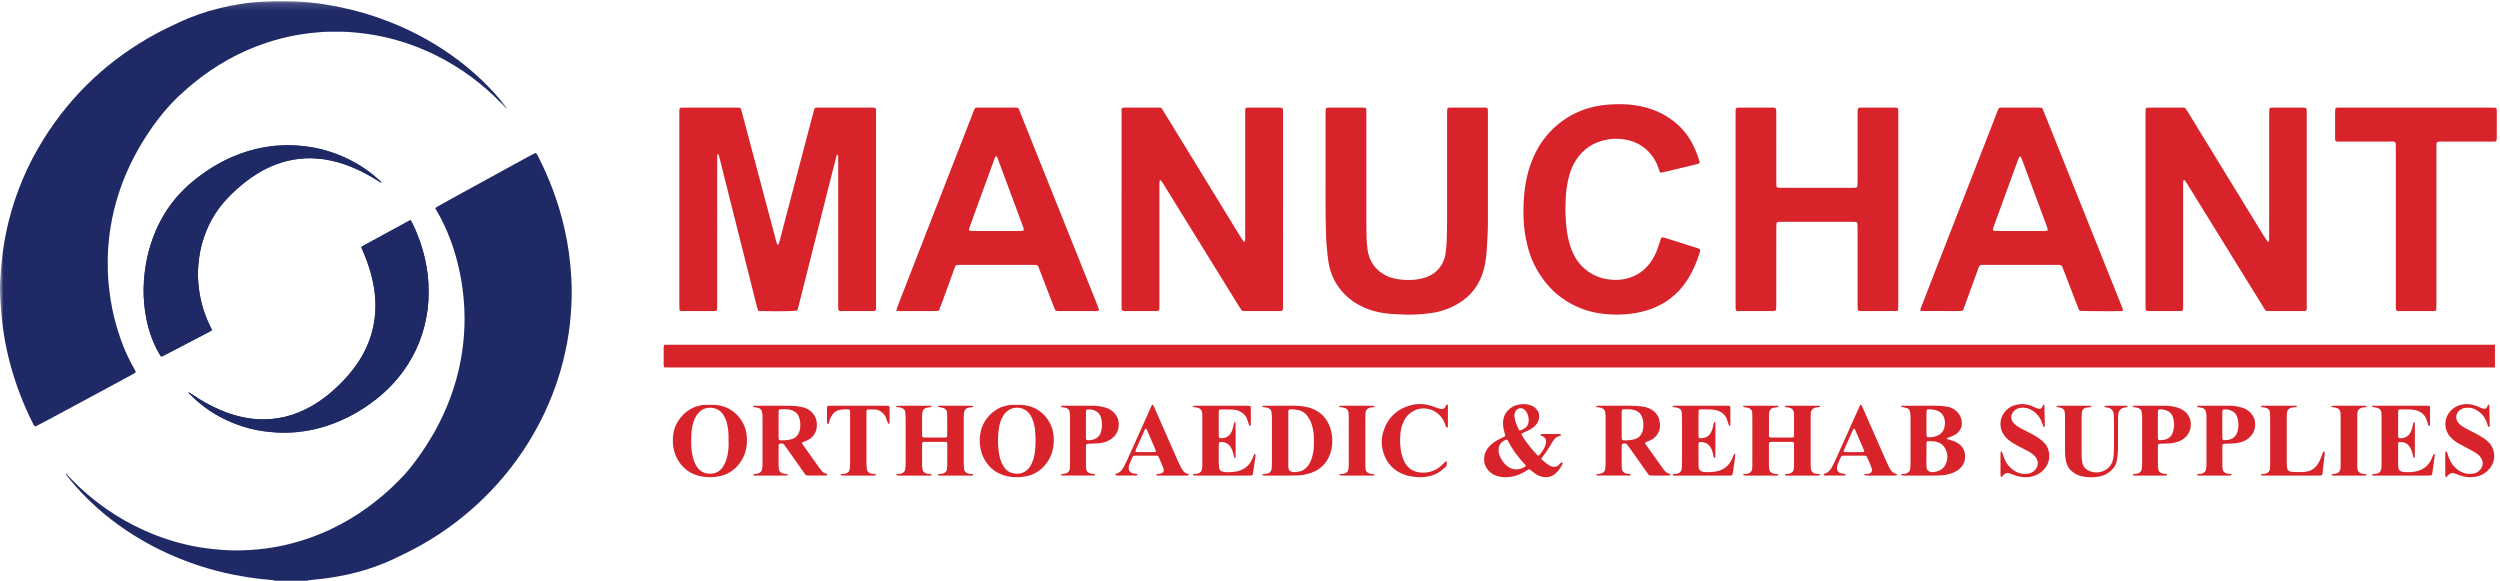 <?xml version="1.0" encoding="UTF-8"?>
<svg width="353px" height="82px" viewBox="0 0 353 82" version="1.1" xmlns="http://www.w3.org/2000/svg" xmlns:xlink="http://www.w3.org/1999/xlink">
    <!-- Generator: Sketch 61.2 (89653) - https://sketch.com -->
    <title>Group</title>
    <desc>Created with Sketch.</desc>
    <defs>
        <polygon id="path-1" points="0 0.165 71.559 0.165 71.559 61.112 0 61.112"></polygon>
    </defs>
    <g id="Page-1" stroke="none" stroke-width="1" fill="none" fill-rule="evenodd">
        <g id="Manuchant-Logo-FINAL">
            <g id="Group">
                <path d="M53.874,25.711 L53.866,25.743 L53.884,25.72 C53.814,25.67 53.737,25.629 53.676,25.57 C52.11,24.082 50.32,22.934 48.34,22.081 C46.64,21.349 44.871,20.869 43.029,20.651 C42.234,20.557 41.437,20.505 40.639,20.5 C40.24,20.497 39.84,20.539 39.441,20.551 C38.709,20.574 37.987,20.676 37.269,20.804 C35.795,21.067 34.367,21.494 32.986,22.077 C30.939,22.942 29.073,24.104 27.355,25.51 C26.398,26.293 25.506,27.142 24.719,28.099 C23.165,29.988 22.051,32.114 21.305,34.437 C20.884,35.746 20.594,37.084 20.438,38.452 C20.348,39.23 20.284,40.009 20.276,40.791 C20.262,42.202 20.389,43.601 20.662,44.986 C20.894,46.167 21.235,47.312 21.711,48.416 C21.972,49.023 22.272,49.611 22.622,50.173 C22.667,50.247 22.714,50.32 22.82,50.352 C22.949,50.288 23.091,50.224 23.229,50.151 C25.338,49.052 27.446,47.951 29.555,46.85 C29.647,46.802 29.743,46.758 29.83,46.701 C29.87,46.676 29.892,46.623 29.926,46.576 C29.84,46.402 29.755,46.231 29.67,46.061 C28.664,44.024 28.112,41.867 27.977,39.604 C27.927,38.772 27.95,37.939 28.033,37.105 C28.133,36.1 28.312,35.11 28.597,34.142 C29.283,31.801 30.444,29.729 32.14,27.966 C32.598,27.49 33.07,27.028 33.563,26.589 C34.776,25.51 36.087,24.573 37.54,23.842 C39.545,22.833 41.669,22.318 43.916,22.339 C44.28,22.343 44.644,22.389 45.007,22.411 C45.616,22.448 46.213,22.56 46.807,22.689 C48.084,22.967 49.309,23.402 50.495,23.95 C51.458,24.395 52.382,24.911 53.28,25.475 C53.413,25.558 53.545,25.641 53.678,25.722 C53.745,25.762 53.811,25.746 53.874,25.711" id="Fill-1" fill="#1F2966"></path>
                <g id="Group-5">
                    <mask id="mask-2" fill="white">
                        <use xlink:href="#path-1"></use>
                    </mask>
                    <g id="Clip-3"></g>
                    <path d="M26.563,55.448 C26.571,55.403 26.579,55.4 26.586,55.437 C26.575,55.435 26.563,55.433 26.551,55.43 C26.657,55.464 26.716,55.555 26.788,55.629 C27.174,56.028 27.576,56.413 28.001,56.773 C29.924,58.402 32.106,59.554 34.512,60.286 C35.526,60.596 36.561,60.818 37.615,60.944 C38.497,61.05 39.378,61.123 40.266,61.111 C41.154,61.1 42.037,61.023 42.914,60.893 C44.014,60.729 45.094,60.471 46.152,60.125 C48.741,59.278 51.082,57.977 53.21,56.287 C54.647,55.146 55.91,53.835 56.984,52.345 C58.851,49.754 59.961,46.865 60.375,43.705 C60.474,42.946 60.518,42.183 60.521,41.417 C60.525,40.495 60.49,39.575 60.374,38.66 C60.206,37.33 59.924,36.024 59.519,34.746 C59.168,33.635 58.736,32.555 58.218,31.51 C58.164,31.401 58.106,31.294 58.048,31.188 C58.016,31.129 57.922,31.095 57.869,31.122 C57.775,31.168 57.683,31.216 57.592,31.266 C55.517,32.396 53.443,33.526 51.369,34.657 C51.278,34.707 51.189,34.761 51.101,34.815 C51.047,34.849 51.021,34.939 51.047,35.001 C51.102,35.129 51.161,35.255 51.216,35.382 C51.764,36.644 52.22,37.935 52.54,39.273 C52.771,40.239 52.926,41.217 52.987,42.206 C53.038,43.039 53.026,43.872 52.932,44.705 C52.836,45.554 52.676,46.387 52.434,47.205 C51.951,48.837 51.185,50.33 50.189,51.706 C49.059,53.264 47.719,54.621 46.223,55.826 C45.627,56.307 45.001,56.745 44.345,57.141 C42.253,58.402 40.004,59.146 37.546,59.206 C36.658,59.228 35.773,59.176 34.898,59.026 C33.54,58.796 32.234,58.388 30.971,57.837 C29.644,57.26 28.395,56.546 27.197,55.737 C27.053,55.641 26.908,55.545 26.762,55.451 C26.698,55.409 26.628,55.43 26.563,55.448" id="Fill-2" fill="#1F2966" mask="url(#mask-2)"></path>
                    <path d="M37.993,0.195 C37.212,0.222 36.435,0.269 35.654,0.346 C35.066,0.403 34.48,0.481 33.897,0.575 C32.92,0.731 31.949,0.923 30.988,1.16 C28.959,1.662 26.994,2.341 25.106,3.241 C24.04,3.749 22.969,4.247 21.932,4.814 C15.435,8.361 10.189,13.248 6.238,19.511 C3.921,23.184 2.246,27.136 1.199,31.351 C0.859,32.717 0.599,34.099 0.409,35.495 C0.298,36.304 0.225,37.117 0.146,37.93 C0.098,38.431 0.096,38.936 0.049,39.437 C0.008,39.859 -0.003,40.284 -0,40.708 C0.012,41.951 0.096,43.207 0.205,44.445 C0.29,45.416 0.413,46.381 0.568,47.341 C0.776,48.627 1.048,49.9 1.379,51.161 C2.177,54.195 3.293,57.109 4.707,59.91 C4.753,60.002 4.812,60.088 4.872,60.171 C4.889,60.193 4.937,60.21 4.966,60.204 C5.032,60.188 5.099,60.164 5.16,60.133 C5.562,59.928 5.966,59.726 6.364,59.512 C9.058,58.067 11.75,56.62 14.442,55.172 C15.864,54.406 17.285,53.637 18.704,52.866 C18.856,52.784 18.999,52.685 19.142,52.588 C19.164,52.573 19.179,52.522 19.171,52.496 C19.151,52.431 19.119,52.369 19.086,52.309 C18.876,51.928 18.657,51.553 18.456,51.168 C17.734,49.777 17.157,48.326 16.687,46.832 C16.222,45.355 15.863,43.854 15.622,42.324 C15.539,41.792 15.464,41.259 15.405,40.724 C15.323,39.981 15.249,39.238 15.231,38.49 C15.217,37.952 15.21,37.413 15.215,36.874 C15.219,36.318 15.221,35.761 15.26,35.207 C15.336,34.132 15.448,33.062 15.626,31.998 C15.868,30.539 16.205,29.104 16.643,27.692 C17.58,24.668 18.942,21.846 20.664,19.194 C22.156,16.896 23.852,14.767 25.92,12.953 C26.39,12.541 26.859,12.125 27.344,11.73 C30.375,9.257 33.729,7.361 37.438,6.103 C38.837,5.628 40.263,5.253 41.717,4.989 C42.452,4.856 43.189,4.742 43.932,4.662 C44.796,4.569 45.661,4.485 46.531,4.48 C47.174,4.477 47.817,4.48 48.46,4.484 C48.72,4.486 48.982,4.49 49.241,4.514 C50.088,4.591 50.937,4.654 51.78,4.777 C52.641,4.902 53.495,5.052 54.341,5.245 C56.823,5.811 59.207,6.655 61.49,7.783 C65.064,9.547 68.215,11.885 70.966,14.767 C71.158,14.967 71.353,15.165 71.547,15.364 C71.568,15.312 71.562,15.245 71.517,15.186 C71.358,14.98 71.2,14.772 71.036,14.571 C69.173,12.283 67.052,10.263 64.697,8.487 C61.769,6.278 58.589,4.517 55.184,3.159 C52.907,2.252 50.569,1.541 48.167,1.043 C47.403,0.883 46.635,0.746 45.864,0.621 C45.178,0.51 44.489,0.423 43.799,0.352 C42.18,0.184 40.539,0.146 38.912,0.172 C38.605,0.177 38.299,0.185 37.993,0.195" id="Fill-4" fill="#1F2966" mask="url(#mask-2)"></path>
                </g>
                <path d="M9.364,66.823 C9.38,66.871 9.382,66.931 9.413,66.965 C9.587,67.158 9.766,67.348 9.947,67.535 C12.99,70.685 16.498,73.171 20.501,74.952 C22.635,75.902 24.848,76.608 27.134,77.079 C27.865,77.23 28.602,77.349 29.344,77.443 C30.811,77.632 32.283,77.738 33.762,77.721 C34.701,77.709 35.637,77.642 36.572,77.553 C37.23,77.489 37.884,77.403 38.535,77.295 C39.666,77.107 40.784,76.857 41.886,76.541 C46.156,75.322 49.991,73.274 53.431,70.478 C54.783,69.379 56.042,68.183 57.218,66.899 C57.418,66.682 57.608,66.455 57.793,66.225 C59.575,64.009 61.108,61.635 62.347,59.072 C63.477,56.731 64.326,54.292 64.877,51.752 C65.077,50.836 65.229,49.91 65.346,48.979 C65.518,47.597 65.607,46.21 65.596,44.818 C65.589,43.897 65.543,42.978 65.455,42.06 C65.373,41.194 65.264,40.333 65.114,39.477 C64.575,36.412 63.646,33.475 62.193,30.714 C62.006,30.361 61.799,30.019 61.604,29.67 C61.555,29.581 61.479,29.501 61.486,29.387 C61.581,29.254 61.732,29.196 61.866,29.119 C62.484,28.766 63.104,28.414 63.728,28.071 C67.307,26.107 70.887,24.146 74.467,22.186 C74.803,22.002 75.145,21.832 75.485,21.657 C75.53,21.634 75.582,21.619 75.632,21.613 C75.663,21.609 75.71,21.619 75.726,21.641 C75.795,21.739 75.863,21.84 75.918,21.947 C77.609,25.257 78.905,28.711 79.719,32.342 C79.974,33.479 80.185,34.622 80.342,35.776 C80.495,36.896 80.599,38.019 80.665,39.147 C80.722,40.121 80.744,41.093 80.719,42.066 C80.696,42.97 80.642,43.871 80.564,44.772 C80.498,45.534 80.408,46.294 80.299,47.05 C80.161,48.013 79.982,48.97 79.767,49.918 C79.04,53.136 77.943,56.222 76.463,59.17 C74.031,64.012 70.773,68.219 66.715,71.809 C63.742,74.438 60.456,76.599 56.876,78.312 C56.312,78.582 55.752,78.862 55.183,79.118 C53.148,80.033 51.035,80.705 48.854,81.172 C47.954,81.365 47.046,81.516 46.136,81.65 C45.706,81.713 45.272,81.743 44.841,81.79 C44.426,81.835 44.011,81.879 43.597,81.93 C43.531,81.937 43.468,81.976 43.404,82 C41.873,82 40.344,82 38.813,82 C38.707,81.933 38.585,81.92 38.464,81.908 C37.98,81.862 37.495,81.826 37.012,81.769 C36.339,81.688 35.666,81.614 34.997,81.507 C34.363,81.405 33.73,81.297 33.099,81.174 C31.444,80.853 29.817,80.425 28.214,79.905 C24.523,78.711 21.057,77.052 17.835,74.89 C14.813,72.862 12.125,70.463 9.819,67.644 C9.665,67.455 9.518,67.261 9.368,67.069 C9.305,66.988 9.333,66.906 9.367,66.825 C9.367,66.824 9.364,66.823 9.364,66.823" id="Fill-6" fill="#1F2966"></path>
                <path d="M26.561,55.447 C26.628,55.43 26.698,55.409 26.762,55.451 C26.908,55.545 27.053,55.641 27.197,55.737 C28.395,56.546 29.644,57.26 30.971,57.837 C32.234,58.388 33.54,58.796 34.898,59.026 C35.773,59.176 36.658,59.228 37.546,59.206 C40.004,59.146 42.253,58.402 44.345,57.141 C45.001,56.745 45.627,56.307 46.223,55.826 C47.719,54.621 49.059,53.264 50.189,51.706 C51.185,50.33 51.951,48.837 52.434,47.205 C52.676,46.387 52.836,45.554 52.932,44.705 C53.026,43.872 53.038,43.039 52.987,42.206 C52.926,41.217 52.771,40.239 52.54,39.273 C52.22,37.935 51.764,36.644 51.216,35.382 C51.161,35.255 51.102,35.129 51.047,35.001 C51.021,34.939 51.047,34.849 51.101,34.815 C51.189,34.761 51.278,34.707 51.369,34.657 C53.443,33.526 55.517,32.396 57.592,31.266 C57.683,31.216 57.775,31.168 57.869,31.122 C57.922,31.095 58.016,31.129 58.048,31.188 C58.106,31.294 58.164,31.401 58.218,31.51 C58.736,32.555 59.168,33.635 59.519,34.746 C59.924,36.024 60.206,37.33 60.374,38.66 C60.49,39.575 60.525,40.495 60.521,41.417 C60.518,42.183 60.474,42.946 60.375,43.705 C59.961,46.865 58.851,49.754 56.984,52.345 C55.91,53.835 54.647,55.146 53.21,56.287 C51.082,57.977 48.741,59.278 46.152,60.125 C45.094,60.471 44.014,60.729 42.914,60.893 C42.037,61.023 41.154,61.1 40.266,61.111 C39.378,61.123 38.497,61.05 37.615,60.944 C36.561,60.818 35.526,60.596 34.512,60.286 C32.106,59.554 29.924,58.402 28.001,56.773 C27.576,56.413 27.174,56.028 26.788,55.629" id="Fill-7" fill="#1F2966"></path>
                <path d="M53.874,25.711 C53.811,25.746 53.745,25.762 53.678,25.722 C53.545,25.641 53.413,25.558 53.28,25.475 C52.382,24.911 51.458,24.395 50.495,23.95 C49.309,23.402 48.084,22.967 46.807,22.689 C46.213,22.56 45.616,22.448 45.007,22.411 C44.644,22.389 44.28,22.343 43.916,22.339 C41.669,22.318 39.545,22.833 37.54,23.842 C36.087,24.573 34.776,25.51 33.563,26.589 C33.07,27.028 32.598,27.49 32.14,27.966 C30.444,29.729 29.283,31.801 28.597,34.142 C28.312,35.11 28.133,36.1 28.033,37.105 C27.95,37.939 27.927,38.772 27.977,39.604 C28.112,41.867 28.664,44.024 29.67,46.061 C29.755,46.231 29.84,46.402 29.926,46.576 C29.892,46.623 29.87,46.676 29.83,46.701 C29.743,46.758 29.647,46.802 29.555,46.85 C27.446,47.951 25.338,49.052 23.229,50.151 C23.091,50.224 22.949,50.288 22.82,50.352 C22.714,50.32 22.667,50.247 22.622,50.173 C22.272,49.611 21.972,49.023 21.711,48.416 C21.235,47.312 20.894,46.167 20.662,44.986 C20.389,43.601 20.262,42.202 20.276,40.791 C20.284,40.009 20.348,39.23 20.438,38.452 C20.594,37.084 20.884,35.746 21.305,34.437 C22.051,32.114 23.165,29.988 24.719,28.099 C25.506,27.142 26.398,26.293 27.355,25.51 C29.073,24.104 30.939,22.942 32.986,22.077 C34.367,21.494 35.795,21.067 37.269,20.804 C37.987,20.676 38.709,20.574 39.441,20.551 C39.84,20.539 40.24,20.497 40.639,20.5 C41.437,20.505 42.234,20.557 43.029,20.651 C44.871,20.869 46.64,21.349 48.34,22.081 C50.32,22.934 52.11,24.082 53.676,25.57 C53.737,25.629 53.814,25.67 53.884,25.72 L53.874,25.711" id="Fill-8" fill="#1F2966"></path>
                <polyline id="Fill-9" fill="#1F2966" points="53.884 25.72 53.866 25.743 53.874 25.711 53.884 25.72"></polyline>
                <path d="M293.664,43.881 C293.556,43.793 293.507,43.674 293.463,43.552 C293.507,43.674 293.556,43.793 293.664,43.881 C294.072,43.922 296.15,43.948 297.831,43.942 C296.15,43.948 294.072,43.922 293.664,43.881" id="Fill-10" fill="#D8232A"></path>
                <path d="M127.88,62.232 C127.88,61.176 127.883,60.12 127.878,59.063 C127.883,60.12 127.88,61.176 127.88,62.232 C127.88,63.308 127.884,64.382 127.877,65.457 C127.884,64.382 127.88,63.308 127.88,62.232" id="Fill-11" fill="#D8232A"></path>
                <path d="M100.229,57.164 C100.43,57.165 100.63,57.158 100.83,57.166 C100.63,57.158 100.43,57.165 100.229,57.164 C100.011,57.164 99.793,57.163 99.574,57.165 C99.793,57.163 100.011,57.164 100.229,57.164" id="Fill-12" fill="#D8232A"></path>
                <path d="M339.089,67.152 C337.887,67.152 336.685,67.153 335.484,67.151 C336.685,67.153 337.887,67.152 339.089,67.152 C340.292,67.152 341.494,67.153 342.696,67.151 C341.494,67.153 340.292,67.152 339.089,67.152" id="Fill-13" fill="#D8232A"></path>
                <path d="M172.585,67.152 C171.382,67.152 170.18,67.153 168.978,67.15 C170.18,67.153 171.382,67.152 172.585,67.152 C173.769,67.152 174.953,67.153 176.137,67.151 C174.953,67.153 173.769,67.152 172.585,67.152" id="Fill-14" fill="#D8232A"></path>
                <path d="M319.95,67.151 C321.152,67.152 322.354,67.152 323.556,67.152 C324.776,67.152 325.997,67.152 327.217,67.151 C325.997,67.152 324.776,67.152 323.556,67.152 C322.354,67.152 321.152,67.152 319.95,67.151" id="Fill-15" fill="#D8232A"></path>
                <path d="M191.61,57.286 C192.32,57.286 193.03,57.285 193.74,57.287 C193.03,57.285 192.32,57.286 191.61,57.286 C190.9,57.286 190.191,57.285 189.481,57.287 C190.191,57.285 190.9,57.286 191.61,57.286" id="Fill-16" fill="#D8232A"></path>
                <path d="M331.667,57.286 C332.413,57.286 333.16,57.286 333.906,57.287 C333.16,57.286 332.413,57.286 331.667,57.286 C330.957,57.286 330.247,57.285 329.537,57.288 C330.247,57.285 330.957,57.286 331.667,57.286" id="Fill-17" fill="#D8232A"></path>
                <path d="M328.868,48.679 C250.793,48.679 172.719,48.679 94.645,48.68 C94.418,48.68 94.192,48.68 93.966,48.683 C93.915,48.684 93.861,48.689 93.813,48.706 C93.784,48.716 93.746,48.746 93.74,48.773 C93.723,48.857 93.71,48.944 93.71,49.03 C93.71,49.864 93.71,50.699 93.71,51.533 C93.71,51.603 93.719,51.672 93.725,51.741 C93.73,51.806 93.794,51.871 93.862,51.873 C94.123,51.879 94.383,51.887 94.644,51.887 C180.246,51.888 265.847,51.888 351.449,51.888 C351.727,51.888 352.005,51.893 352.284,51.895 C352.284,50.817 352.284,49.739 352.284,48.661 C352.057,48.667 351.832,48.679 351.606,48.679 C344.027,48.68 336.447,48.679 328.868,48.679" id="Fill-18" fill="#D8232A"></path>
                <path d="M95.92,42.936 C95.92,43.18 95.928,43.424 95.938,43.668 C95.944,43.798 96.047,43.903 96.166,43.91 C96.312,43.918 96.46,43.924 96.606,43.924 C97.926,43.925 99.246,43.925 100.566,43.924 C100.713,43.924 100.859,43.919 101.006,43.912 C101.138,43.905 101.244,43.811 101.248,43.688 C101.256,43.42 101.264,43.151 101.265,42.883 C101.265,36.136 101.265,29.389 101.266,22.642 C101.266,22.373 101.274,22.104 101.286,21.836 C101.288,21.805 101.334,21.772 101.365,21.748 C101.372,21.742 101.414,21.762 101.42,21.777 C101.479,21.937 101.546,22.096 101.587,22.26 C102.379,25.411 103.167,28.562 103.958,31.711 C104.929,35.573 105.901,39.434 106.875,43.294 C106.922,43.483 106.983,43.668 107.042,43.871 C107.199,43.89 107.341,43.919 107.484,43.922 C109.952,43.979 111.991,43.951 112.554,43.855 C112.6,43.729 112.662,43.597 112.697,43.457 C113.111,41.823 113.521,40.189 113.933,38.555 C115.091,33.96 116.249,29.366 117.409,24.772 C117.642,23.849 117.882,22.927 118.121,22.005 C118.138,21.938 118.146,21.863 118.235,21.84 C118.292,21.825 118.343,21.921 118.346,22.07 C118.35,22.339 118.353,22.608 118.353,22.877 C118.353,29.526 118.353,36.175 118.353,42.825 C118.353,43.069 118.353,43.313 118.359,43.558 C118.361,43.63 118.374,43.704 118.398,43.771 C118.413,43.812 118.454,43.858 118.494,43.873 C118.56,43.9 118.635,43.918 118.707,43.918 C120.247,43.92 121.787,43.922 123.327,43.919 C123.625,43.918 123.689,43.839 123.697,43.51 C123.701,43.29 123.699,43.069 123.699,42.85 C123.699,34 123.699,25.151 123.699,16.301 C123.699,16.155 123.699,16.008 123.699,15.861 C123.7,15.164 123.705,15.19 123.002,15.19 C120.558,15.19 118.113,15.19 115.668,15.19 C115.546,15.19 115.424,15.192 115.302,15.196 C115.119,15.203 115.022,15.271 114.974,15.43 C114.925,15.594 114.878,15.759 114.835,15.924 C113.457,21.168 112.079,26.412 110.701,31.656 C110.497,32.436 110.295,33.216 110.09,33.995 C110.046,34.16 109.995,34.324 109.938,34.485 C109.926,34.517 109.868,34.559 109.84,34.553 C109.8,34.544 109.754,34.503 109.734,34.464 C109.692,34.377 109.657,34.285 109.632,34.191 C109.235,32.705 108.841,31.217 108.446,29.73 C107.217,25.104 105.988,20.478 104.758,15.851 C104.714,15.686 104.66,15.524 104.608,15.361 C104.573,15.254 104.485,15.215 104.384,15.205 C104.287,15.195 104.189,15.191 104.092,15.191 C101.549,15.19 99.007,15.19 96.464,15.192 C96.319,15.192 96.174,15.213 96.014,15.225 C95.983,15.325 95.935,15.415 95.93,15.507 C95.917,15.751 95.919,15.996 95.919,16.241 C95.919,21.839 95.919,27.437 95.919,33.035 C95.919,36.335 95.918,39.635 95.92,42.936" id="Fill-19" fill="#D8232A"></path>
                <path d="M158.365,42.872 C158.365,43.092 158.365,43.312 158.369,43.532 C158.371,43.604 158.368,43.686 158.398,43.748 C158.425,43.806 158.486,43.872 158.544,43.887 C158.661,43.917 158.785,43.922 158.906,43.923 C159.518,43.926 160.128,43.925 160.739,43.925 C161.595,43.924 162.45,43.926 163.306,43.92 C163.618,43.918 163.694,43.839 163.703,43.531 C163.71,43.287 163.708,43.043 163.708,42.799 C163.708,37.349 163.708,31.898 163.708,26.448 C163.708,26.204 163.708,25.959 163.713,25.715 C163.715,25.644 163.736,25.573 163.754,25.502 C163.758,25.483 163.779,25.464 163.797,25.453 C163.849,25.422 163.894,25.431 163.925,25.477 C164.036,25.637 164.152,25.794 164.254,25.96 C165.31,27.663 166.363,29.367 167.417,31.071 C169.935,35.144 172.452,39.217 174.971,43.29 C175.073,43.456 175.181,43.619 175.292,43.779 C175.35,43.863 175.438,43.907 175.54,43.914 C175.637,43.921 175.735,43.924 175.833,43.924 C177.421,43.925 179.01,43.925 180.598,43.923 C180.72,43.923 180.841,43.909 180.962,43.897 C181.049,43.89 181.139,43.795 181.144,43.697 C181.155,43.43 181.167,43.161 181.167,42.893 C181.168,33.997 181.168,25.101 181.168,16.205 C181.168,15.985 181.167,15.765 181.161,15.545 C181.159,15.474 181.144,15.399 181.119,15.333 C181.103,15.292 181.06,15.24 181.023,15.234 C180.879,15.21 180.734,15.192 180.588,15.192 C179.195,15.189 177.802,15.19 176.409,15.191 C176.312,15.191 176.213,15.193 176.116,15.197 C175.934,15.206 175.834,15.292 175.831,15.456 C175.823,15.725 175.821,15.994 175.821,16.263 C175.82,21.884 175.82,27.505 175.82,33.126 C175.82,33.37 175.821,33.615 175.817,33.859 C175.815,33.931 175.799,34.004 175.784,34.074 C175.78,34.093 175.757,34.109 175.74,34.123 C175.693,34.161 175.644,34.159 175.609,34.11 C175.47,33.911 175.326,33.715 175.199,33.508 C174.01,31.572 172.824,29.634 171.637,27.697 C169.211,23.739 166.785,19.782 164.358,15.825 C164.231,15.619 164.127,15.396 163.925,15.211 C163.746,15.205 163.552,15.191 163.358,15.191 C162.038,15.189 160.718,15.184 159.399,15.192 C158.208,15.2 158.368,15.038 158.368,16.257 C158.363,25.129 158.365,34 158.365,42.872" id="Fill-20" fill="#D8232A"></path>
                <path d="M302.971,43.698 C302.982,43.794 303.069,43.891 303.155,43.897 C303.3,43.909 303.447,43.923 303.592,43.923 C304.937,43.925 306.281,43.925 307.625,43.925 C307.674,43.925 307.723,43.924 307.772,43.923 C308.204,43.913 308.247,43.875 308.255,43.475 C308.26,43.255 308.258,43.035 308.258,42.814 C308.258,37.34 308.258,31.865 308.258,26.39 C308.258,26.17 308.258,25.95 308.261,25.729 C308.262,25.657 308.267,25.582 308.29,25.514 C308.301,25.477 308.35,25.434 308.386,25.429 C308.426,25.423 308.489,25.447 308.511,25.479 C308.649,25.681 308.782,25.886 308.911,26.093 C312.418,31.767 315.926,37.44 319.434,43.113 C319.588,43.362 319.746,43.609 319.929,43.9 C320.172,43.91 320.367,43.924 320.561,43.924 C321.905,43.926 323.25,43.933 324.594,43.923 C325.882,43.913 325.71,44.092 325.711,42.788 C325.716,33.965 325.714,25.141 325.713,16.317 C325.713,16.073 325.713,15.829 325.709,15.584 C325.708,15.512 325.708,15.433 325.678,15.369 C325.652,15.31 325.595,15.234 325.541,15.223 C325.398,15.195 325.25,15.192 325.104,15.191 C323.735,15.189 322.366,15.19 320.998,15.191 C320.875,15.191 320.753,15.201 320.631,15.209 C320.541,15.214 320.441,15.303 320.437,15.392 C320.424,15.685 320.407,15.977 320.407,16.27 C320.405,21.916 320.406,27.562 320.406,33.208 C320.406,33.453 320.402,33.697 320.396,33.941 C320.395,33.989 320.381,34.038 320.366,34.083 C320.359,34.102 320.333,34.123 320.313,34.125 C320.268,34.13 320.197,34.142 320.182,34.12 C319.964,33.796 319.748,33.471 319.543,33.139 C316.019,27.39 312.496,21.64 308.972,15.89 C308.857,15.703 308.739,15.518 308.616,15.335 C308.559,15.251 308.474,15.204 308.371,15.199 C308.273,15.194 308.175,15.191 308.078,15.191 C306.562,15.19 305.046,15.19 303.531,15.191 C303.41,15.191 303.288,15.202 303.166,15.21 C303.076,15.217 302.979,15.308 302.975,15.399 C302.961,15.691 302.945,15.984 302.945,16.277 C302.944,25.125 302.944,33.973 302.944,42.821 C302.944,43.017 302.943,43.212 302.947,43.407 C302.95,43.505 302.961,43.602 302.971,43.698" id="Fill-21" fill="#D8232A"></path>
                <path d="M245.067,43.509 C245.074,43.862 245.129,43.911 245.509,43.923 C245.583,43.925 245.656,43.925 245.729,43.925 C247.196,43.925 248.663,43.925 250.129,43.924 C250.251,43.924 250.375,43.921 250.497,43.915 C250.662,43.907 250.782,43.804 250.789,43.65 C250.802,43.382 250.811,43.113 250.811,42.845 C250.813,39.373 250.812,35.901 250.813,32.43 C250.813,32.162 250.819,31.893 250.831,31.624 C250.838,31.455 250.945,31.341 251.099,31.334 C251.294,31.324 251.49,31.318 251.685,31.318 C254.936,31.317 258.188,31.317 261.439,31.318 C261.634,31.318 261.83,31.327 262.025,31.336 C262.14,31.342 262.255,31.454 262.262,31.575 C262.277,31.843 262.292,32.111 262.292,32.379 C262.293,35.827 262.292,39.273 262.292,42.721 C262.292,42.94 262.29,43.16 262.295,43.38 C262.307,43.875 262.349,43.921 262.848,43.923 C264.413,43.926 265.977,43.924 267.542,43.923 C267.639,43.922 267.736,43.908 267.833,43.898 C267.921,43.89 268.013,43.796 268.016,43.703 C268.025,43.435 268.035,43.166 268.035,42.897 C268.036,34 268.036,25.101 268.036,16.203 C268.036,15.958 268.032,15.714 268.027,15.469 C268.026,15.421 268.021,15.368 267.999,15.327 C267.977,15.287 267.936,15.24 267.896,15.229 C267.802,15.206 267.704,15.193 267.607,15.193 C265.993,15.191 264.379,15.191 262.766,15.192 C262.669,15.193 262.568,15.195 262.476,15.223 C262.413,15.241 262.346,15.29 262.335,15.375 C262.324,15.472 262.301,15.567 262.298,15.664 C262.292,15.909 262.292,16.153 262.292,16.397 C262.292,19.429 262.293,22.46 262.292,25.492 C262.291,25.76 262.273,26.028 262.261,26.296 C262.258,26.379 262.149,26.491 262.073,26.495 C261.903,26.503 261.732,26.514 261.561,26.514 C258.212,26.516 254.863,26.515 251.514,26.515 C251.441,26.515 251.367,26.516 251.293,26.514 C250.884,26.505 250.83,26.454 250.818,26.052 C250.81,25.808 250.813,25.563 250.813,25.318 C250.812,22.312 250.813,19.305 250.812,16.298 C250.812,16.053 250.809,15.809 250.801,15.564 C250.798,15.493 250.788,15.414 250.753,15.353 C250.721,15.296 250.659,15.23 250.6,15.219 C250.457,15.194 250.309,15.191 250.163,15.191 C248.671,15.189 247.18,15.19 245.689,15.191 C245.567,15.191 245.444,15.194 245.323,15.2 C245.188,15.206 245.084,15.298 245.081,15.421 C245.072,15.665 245.065,15.91 245.065,16.154 C245.063,20.603 245.064,25.052 245.064,29.501 C245.064,33.951 245.064,38.4 245.064,42.849 C245.064,43.069 245.062,43.289 245.067,43.509" id="Fill-22" fill="#D8232A"></path>
                <path d="M137.009,31.796 C138.122,28.748 139.227,25.697 140.335,22.647 C140.394,22.487 140.456,22.328 140.529,22.174 C140.557,22.118 140.623,22.08 140.672,22.033 C140.839,22.18 140.877,22.375 140.944,22.557 C141.811,24.89 142.679,27.223 143.546,29.555 C143.87,30.424 144.192,31.293 144.511,32.164 C144.543,32.252 144.552,32.353 144.553,32.447 C144.554,32.485 144.51,32.533 144.474,32.559 C144.436,32.585 144.384,32.6 144.337,32.603 C144.142,32.612 143.947,32.619 143.751,32.619 C141.7,32.62 139.649,32.619 137.598,32.62 C136.71,32.621 136.702,32.636 137.009,31.796 Z M127.047,43.923 C128.709,43.925 130.372,43.925 132.033,43.924 C132.155,43.924 132.277,43.917 132.399,43.906 C132.502,43.897 132.586,43.848 132.625,43.748 C132.782,43.337 132.938,42.927 133.089,42.514 C133.658,40.954 134.222,39.392 134.792,37.833 C134.937,37.438 134.978,37.414 135.368,37.404 C135.515,37.4 135.662,37.401 135.808,37.401 C139.083,37.401 142.358,37.401 145.633,37.401 C145.804,37.401 145.976,37.405 146.146,37.403 C146.388,37.401 146.575,37.471 146.649,37.732 C146.689,37.872 146.753,38.006 146.806,38.143 C147.455,39.829 148.104,41.516 148.755,43.201 C148.842,43.427 148.94,43.647 149.023,43.846 C149.267,43.956 149.49,43.923 149.708,43.923 C150.955,43.927 152.201,43.925 153.447,43.925 C153.912,43.925 154.376,43.926 154.84,43.921 C154.937,43.92 155.035,43.905 155.127,43.878 C155.158,43.869 155.199,43.795 155.189,43.767 C155.096,43.489 155,43.213 154.891,42.941 C151.95,35.596 149.008,28.251 146.067,20.907 C145.404,19.251 144.745,17.595 144.079,15.941 C143.98,15.696 143.919,15.429 143.728,15.226 C143.653,15.215 143.581,15.195 143.509,15.195 C141.651,15.193 139.794,15.194 137.937,15.196 C137.865,15.196 137.793,15.216 137.726,15.226 C137.531,15.436 137.475,15.706 137.378,15.954 C135.478,20.822 133.581,25.691 131.683,30.561 C130.078,34.679 128.474,38.798 126.87,42.917 C126.772,43.167 126.677,43.419 126.592,43.673 C126.571,43.733 126.595,43.809 126.599,43.895 C126.757,43.905 126.902,43.923 127.047,43.923 L127.047,43.923 Z" id="Fill-23" fill="#D8232A"></path>
                <path d="M281.406,32.323 C281.463,32.136 281.522,31.951 281.589,31.768 C282.692,28.741 283.794,25.714 284.9,22.688 C284.966,22.506 285.044,22.328 285.126,22.152 C285.141,22.122 285.208,22.098 285.249,22.102 C285.289,22.106 285.343,22.14 285.359,22.175 C285.437,22.353 285.509,22.535 285.577,22.718 C286.708,25.76 287.836,28.803 288.969,31.844 C289.251,32.6 289.244,32.622 288.461,32.62 C287.387,32.618 286.312,32.62 285.238,32.62 C284.211,32.62 283.186,32.621 282.161,32.619 C281.965,32.618 281.77,32.608 281.576,32.597 C281.463,32.59 281.37,32.439 281.406,32.323 Z M271.229,43.889 C271.25,43.898 271.274,43.91 271.297,43.91 C273.105,43.916 274.913,43.92 276.72,43.923 C276.841,43.923 276.962,43.905 277.093,43.896 C277.147,43.809 277.21,43.732 277.247,43.646 C277.321,43.465 277.381,43.278 277.448,43.095 C278.031,41.489 278.612,39.882 279.201,38.278 C279.301,38.005 279.362,37.712 279.552,37.476 C279.809,37.358 280.082,37.404 280.347,37.403 C283.645,37.4 286.944,37.401 290.242,37.401 C290.389,37.401 290.536,37.409 290.682,37.401 C290.959,37.387 291.143,37.494 291.24,37.766 C291.379,38.156 291.537,38.541 291.686,38.928 C292.265,40.432 292.844,41.935 293.422,43.439 C293.43,43.459 293.437,43.479 293.445,43.499 C293.451,43.517 293.457,43.534 293.463,43.552 C293.507,43.674 293.556,43.793 293.664,43.881 C294.072,43.922 296.15,43.948 297.831,43.942 C297.885,43.942 297.939,43.942 297.993,43.941 C298.099,43.941 298.204,43.94 298.306,43.939 C298.749,43.937 299.145,43.931 299.45,43.921 C299.544,43.919 299.639,43.896 299.757,43.879 C299.742,43.766 299.743,43.667 299.713,43.578 C299.662,43.416 299.593,43.259 299.53,43.101 C296.599,35.78 293.667,28.459 290.737,21.139 C290.056,19.439 289.376,17.739 288.695,16.04 C288.604,15.813 288.507,15.589 288.408,15.366 C288.367,15.273 288.291,15.209 288.183,15.206 C287.964,15.198 287.745,15.191 287.525,15.191 C286.058,15.189 284.592,15.184 283.126,15.192 C282.091,15.198 282.319,15.065 281.93,15.994 C281.912,16.039 281.896,16.085 281.878,16.131 C278.768,24.115 275.657,32.1 272.546,40.084 C272.113,41.199 271.682,42.315 271.248,43.43 C271.195,43.566 271.125,43.697 271.169,43.851 C271.189,43.863 271.208,43.879 271.229,43.889 L271.229,43.889 Z" id="Fill-24" fill="#D8232A"></path>
                <path d="M187.56,36.865 C187.745,38.169 188.189,39.368 188.948,40.452 C190.163,42.187 191.837,43.271 193.836,43.87 C194.82,44.164 195.84,44.301 196.868,44.352 C197.136,44.365 197.406,44.372 197.673,44.39 C199.142,44.482 200.603,44.418 202.059,44.208 C203.354,44.021 204.576,43.62 205.714,42.975 C207.689,41.856 208.955,40.197 209.523,37.999 C209.75,37.119 209.865,36.222 209.926,35.321 C210.019,33.957 210.095,32.59 210.091,31.22 C210.084,28.604 210.092,25.99 210.092,23.375 C210.093,20.955 210.093,18.535 210.092,16.116 C210.092,15.896 210.089,15.676 210.083,15.456 C210.078,15.291 209.981,15.206 209.796,15.198 C209.699,15.193 209.601,15.191 209.503,15.191 C207.963,15.19 206.424,15.189 204.884,15.192 C204.739,15.192 204.594,15.21 204.432,15.221 C204.399,15.32 204.349,15.409 204.344,15.5 C204.33,15.768 204.329,16.037 204.329,16.306 C204.328,21.243 204.332,26.18 204.326,31.116 C204.325,32.118 204.308,33.121 204.269,34.122 C204.247,34.707 204.181,35.291 204.104,35.872 C204.066,36.159 203.984,36.448 203.877,36.718 C203.37,38.011 202.423,38.836 201.105,39.231 C200.496,39.413 199.865,39.502 199.228,39.527 C198.591,39.553 197.959,39.515 197.33,39.41 C196.771,39.316 196.227,39.174 195.724,38.921 C194.22,38.162 193.336,36.936 193.098,35.271 C193.001,34.595 192.95,33.911 192.949,33.225 C192.948,32.442 192.932,31.661 192.931,30.878 C192.93,26.039 192.931,21.2 192.931,16.361 C192.931,16.141 192.932,15.921 192.929,15.701 C192.928,15.604 192.919,15.506 192.913,15.409 C192.906,15.313 192.82,15.22 192.732,15.213 C192.61,15.204 192.488,15.191 192.367,15.191 C190.827,15.19 189.288,15.19 187.748,15.191 C187.625,15.191 187.503,15.2 187.382,15.208 C187.291,15.214 187.206,15.299 187.2,15.403 C187.184,15.671 187.167,15.939 187.167,16.207 C187.166,20.313 187.169,24.419 187.165,28.525 C187.163,30.065 187.188,31.604 187.235,33.143 C187.274,34.391 187.384,35.63 187.56,36.865" id="Fill-25" fill="#D8232A"></path>
                <g id="Group-29" transform="translate(215, 14)" fill="#D8232A">
                    <path d="M1.896,23.865 C3.496,26.772 5.843,28.798 9.02,29.821 C10.071,30.16 11.153,30.324 12.255,30.392 C13.753,30.483 15.235,30.388 16.695,30.049 C19.622,29.37 21.898,27.776 23.461,25.191 C24.135,24.075 24.623,22.88 25.007,21.64 C25.029,21.57 25.039,21.497 25.054,21.425 C25.087,21.269 25.048,21.185 24.918,21.132 C24.85,21.104 24.785,21.069 24.715,21.047 C23.158,20.553 21.6,20.058 20.041,19.569 C19.927,19.533 19.801,19.53 19.681,19.526 C19.642,19.525 19.583,19.562 19.564,19.598 C19.519,19.682 19.49,19.775 19.46,19.867 C19.324,20.284 19.201,20.707 19.05,21.119 C18.79,21.833 18.45,22.51 17.994,23.121 C17.193,24.193 16.16,24.932 14.863,25.291 C13.906,25.555 12.945,25.59 11.962,25.431 C10.615,25.213 9.461,24.64 8.481,23.697 C7.726,22.97 7.204,22.099 6.848,21.121 C6.419,19.941 6.212,18.714 6.115,17.469 C6.063,16.812 6.057,16.151 6.031,15.49 C6.045,15.052 6.064,14.613 6.074,14.173 C6.093,13.267 6.214,12.372 6.403,11.486 C6.586,10.623 6.854,9.786 7.287,9.012 C8.135,7.497 9.377,6.445 11.041,5.928 C12.101,5.599 13.185,5.509 14.297,5.673 C15.679,5.876 16.856,6.449 17.822,7.454 C18.442,8.099 18.869,8.861 19.163,9.702 C19.226,9.886 19.286,10.072 19.35,10.256 C19.38,10.343 19.491,10.393 19.591,10.373 C19.639,10.363 19.688,10.356 19.735,10.345 C21.16,10.006 22.583,9.668 24.006,9.328 C24.267,9.265 24.527,9.195 24.784,9.121 C24.979,9.064 25.028,8.977 24.975,8.801 C24.664,7.769 24.262,6.775 23.718,5.841 C23.197,4.947 22.55,4.158 21.764,3.481 C20.504,2.395 19.069,1.64 17.468,1.196 C16.38,0.895 15.272,0.74 14.143,0.718 C12.821,0.693 11.508,0.752 10.21,1.038 C8.318,1.455 6.606,2.243 5.099,3.466 C3.249,4.966 1.96,6.861 1.155,9.095 C0.571,10.717 0.27,12.398 0.165,14.109 C0.053,15.917 0.092,17.723 0.421,19.514 C0.702,21.037 1.147,22.505 1.896,23.865" id="Fill-26"></path>
                    <path d="M137.546,1.754 C137.545,1.633 137.533,1.511 137.524,1.389 C137.517,1.301 137.424,1.212 137.329,1.208 C137.109,1.2 136.889,1.191 136.669,1.191 C129.654,1.19 122.637,1.19 115.621,1.19 C115.45,1.19 115.279,1.189 115.108,1.193 C115.035,1.195 114.962,1.208 114.89,1.22 C114.809,1.234 114.758,1.298 114.748,1.366 C114.726,1.51 114.718,1.657 114.718,1.803 C114.715,2.977 114.717,4.15 114.716,5.324 C114.715,6.035 114.725,5.994 115.416,5.994 C117.689,5.996 119.962,5.99 122.236,5.997 C123.378,6 123.286,5.847 123.287,7.067 C123.291,10.686 123.289,14.304 123.289,17.922 C123.289,21.198 123.289,24.474 123.289,27.75 C123.289,28.19 123.288,28.63 123.289,29.069 C123.29,29.241 123.292,29.412 123.3,29.583 C123.31,29.803 123.406,29.905 123.602,29.916 C123.7,29.921 123.797,29.924 123.895,29.924 C125.411,29.925 126.926,29.925 128.442,29.923 C128.564,29.923 128.686,29.911 128.807,29.901 C128.902,29.895 128.998,29.806 129,29.717 C129.01,29.448 129.023,29.181 129.023,28.912 C129.024,21.651 129.024,14.39 129.024,7.129 C129.024,6.885 129.022,6.641 129.028,6.396 C129.037,6.083 129.111,6.008 129.418,6 C129.638,5.993 129.858,5.995 130.079,5.995 C132.254,5.995 134.43,5.995 136.606,5.995 C136.826,5.995 137.045,5.992 137.265,5.987 C137.314,5.986 137.368,5.982 137.409,5.96 C137.449,5.938 137.499,5.897 137.505,5.857 C137.528,5.713 137.545,5.567 137.545,5.421 C137.548,4.199 137.547,2.977 137.546,1.754" id="Fill-28"></path>
                </g>
                <path d="M256.933,57.305 C256.842,57.297 256.752,57.287 256.662,57.287 C255.241,57.286 253.82,57.286 252.399,57.287 C252.291,57.287 252.182,57.299 252.073,57.307 C252.032,57.31 252.007,57.337 252.018,57.382 C252.026,57.411 252.045,57.452 252.071,57.462 C252.12,57.481 252.175,57.484 252.229,57.494 C252.39,57.522 252.554,57.539 252.711,57.582 C253.069,57.681 253.267,57.923 253.3,58.284 C253.309,58.374 253.315,58.466 253.315,58.557 C253.317,59.521 253.318,60.487 253.317,61.453 C253.317,61.525 253.307,61.599 253.29,61.669 C253.283,61.699 253.249,61.734 253.219,61.746 C253.169,61.766 253.114,61.775 253.06,61.775 C252.058,61.777 251.056,61.778 250.054,61.777 C250,61.777 249.941,61.773 249.895,61.749 C249.853,61.727 249.819,61.679 249.793,61.635 C249.777,61.605 249.777,61.563 249.777,61.527 C249.777,60.526 249.776,59.524 249.78,58.522 C249.78,58.414 249.79,58.303 249.814,58.197 C249.889,57.867 250.085,57.644 250.424,57.572 C250.62,57.531 250.819,57.513 251.016,57.479 C251.049,57.474 251.081,57.45 251.109,57.43 C251.119,57.423 251.122,57.4 251.122,57.386 C251.122,57.367 251.119,57.336 251.111,57.334 C251.024,57.316 250.936,57.289 250.847,57.289 C250.101,57.285 249.354,57.287 248.607,57.287 C248.607,57.286 248.607,57.286 248.607,57.286 C247.896,57.286 247.186,57.285 246.475,57.287 C246.367,57.288 246.258,57.3 246.151,57.316 C246.134,57.319 246.122,57.374 246.115,57.405 C246.112,57.416 246.134,57.438 246.149,57.442 C246.216,57.463 246.286,57.481 246.355,57.495 C246.515,57.525 246.681,57.538 246.837,57.584 C247.12,57.668 247.404,57.885 247.412,58.295 C247.416,58.55 247.431,58.805 247.432,59.06 C247.433,61.008 247.433,62.957 247.432,64.906 C247.432,65.198 247.435,65.489 247.428,65.781 C247.424,65.944 247.417,66.109 247.39,66.271 C247.353,66.498 247.227,66.673 247.022,66.784 C246.893,66.854 246.756,66.9 246.607,66.91 C246.463,66.92 246.32,66.938 246.177,66.957 C246.131,66.963 246.114,67 246.134,67.041 C246.148,67.069 246.17,67.108 246.196,67.113 C246.284,67.133 246.374,67.148 246.463,67.15 C246.755,67.153 247.046,67.152 247.338,67.152 C248.413,67.152 249.488,67.152 250.562,67.151 C250.69,67.151 250.817,67.148 250.945,67.143 C250.98,67.142 251.019,67.133 251.047,67.114 C251.074,67.098 251.1,67.062 251.101,67.035 C251.102,67.007 251.076,66.954 251.056,66.952 C250.895,66.931 250.732,66.925 250.571,66.902 C250.22,66.856 249.829,66.635 249.792,66.123 C249.783,65.996 249.775,65.868 249.774,65.741 C249.772,64.758 249.772,63.773 249.773,62.79 C249.773,62.7 249.778,62.606 249.801,62.521 C249.813,62.478 249.866,62.431 249.911,62.416 C249.977,62.394 250.053,62.391 250.125,62.39 C251.073,62.389 252.02,62.389 252.967,62.39 C253.04,62.39 253.116,62.392 253.183,62.413 C253.226,62.428 253.275,62.476 253.29,62.52 C253.313,62.586 253.317,62.662 253.317,62.734 C253.318,63.772 253.318,64.811 253.315,65.849 C253.315,65.977 253.306,66.104 253.289,66.231 C253.258,66.437 253.155,66.608 252.986,66.73 C252.851,66.828 252.7,66.89 252.532,66.904 C252.387,66.916 252.242,66.925 252.097,66.943 C252.073,66.946 252.041,66.989 252.036,67.017 C252.032,67.043 252.055,67.096 252.074,67.101 C252.179,67.124 252.287,67.15 252.393,67.15 C253.814,67.152 255.235,67.151 256.656,67.151 C256.71,67.151 256.765,67.15 256.82,67.145 C256.856,67.141 256.895,67.137 256.924,67.118 C256.95,67.102 256.977,67.067 256.979,67.038 C256.981,67.01 256.957,66.955 256.937,66.952 C256.794,66.933 256.65,66.924 256.506,66.909 C255.995,66.856 255.71,66.569 255.677,66.067 C255.666,65.886 255.665,65.703 255.665,65.521 C255.664,63.316 255.664,61.112 255.665,58.908 C255.665,58.744 255.67,58.581 255.674,58.417 C255.684,57.987 255.885,57.621 256.465,57.534 C256.627,57.51 256.791,57.493 256.951,57.465 C256.97,57.461 256.988,57.41 256.995,57.379 C257.003,57.339 256.977,57.31 256.933,57.305" id="Fill-30" fill="#D8232A"></path>
                <path d="M136.137,58.17 C136.21,57.86 136.402,57.653 136.713,57.578 C136.889,57.535 137.071,57.521 137.25,57.49 C137.302,57.481 137.353,57.461 137.402,57.442 C137.415,57.437 137.433,57.412 137.429,57.403 C137.419,57.372 137.406,57.325 137.383,57.319 C137.315,57.3 137.242,57.288 137.17,57.288 C135.677,57.286 134.183,57.286 132.689,57.288 C132.617,57.288 132.544,57.296 132.474,57.312 C132.453,57.317 132.426,57.366 132.429,57.392 C132.433,57.42 132.464,57.459 132.491,57.466 C132.561,57.484 132.634,57.486 132.706,57.499 C132.849,57.523 132.995,57.54 133.134,57.581 C133.436,57.668 133.716,57.889 133.724,58.278 C133.726,58.387 133.743,58.496 133.743,58.605 C133.748,59.553 133.751,60.499 133.752,61.446 C133.752,61.518 133.744,61.594 133.718,61.659 C133.701,61.702 133.648,61.735 133.604,61.761 C133.575,61.777 133.534,61.777 133.498,61.777 C132.496,61.778 131.494,61.779 130.493,61.778 C130.439,61.778 130.38,61.772 130.333,61.75 C130.289,61.729 130.238,61.688 130.223,61.645 C130.199,61.578 130.197,61.501 130.197,61.429 C130.195,60.519 130.192,59.607 130.199,58.697 C130.2,58.517 130.228,58.334 130.261,58.156 C130.317,57.859 130.507,57.668 130.791,57.59 C130.982,57.536 131.185,57.523 131.381,57.489 C131.433,57.479 131.483,57.458 131.532,57.437 C131.544,57.433 131.56,57.408 131.557,57.399 C131.545,57.369 131.531,57.321 131.51,57.317 C131.422,57.3 131.331,57.288 131.241,57.288 C130.64,57.285 130.039,57.286 129.438,57.286 C128.582,57.286 127.725,57.285 126.869,57.288 C126.761,57.288 126.653,57.309 126.546,57.322 C126.54,57.323 126.535,57.354 126.533,57.371 C126.532,57.388 126.528,57.415 126.536,57.419 C126.582,57.445 126.63,57.483 126.679,57.485 C126.881,57.495 127.081,57.521 127.271,57.585 C127.587,57.691 127.808,57.889 127.832,58.246 C127.85,58.519 127.876,58.791 127.878,59.063 C127.883,60.12 127.88,61.176 127.88,62.232 C127.88,63.308 127.884,64.382 127.877,65.457 C127.875,65.729 127.85,66.003 127.814,66.273 C127.781,66.524 127.631,66.701 127.399,66.811 C127.282,66.865 127.162,66.9 127.033,66.91 C126.889,66.92 126.744,66.932 126.601,66.95 C126.579,66.953 126.557,66.998 126.545,67.027 C126.527,67.07 126.547,67.103 126.594,67.108 C126.719,67.124 126.844,67.15 126.97,67.15 C128.354,67.152 129.739,67.152 131.123,67.151 C131.214,67.151 131.305,67.146 131.396,67.137 C131.43,67.134 131.463,67.115 131.497,67.103 C131.535,67.089 131.553,67.056 131.535,67.016 C131.521,66.986 131.495,66.944 131.47,66.942 C131.325,66.925 131.18,66.918 131.035,66.908 C130.847,66.896 130.682,66.822 130.532,66.715 C130.394,66.616 130.291,66.489 130.265,66.317 C130.237,66.138 130.201,65.957 130.2,65.776 C130.193,64.757 130.196,63.736 130.198,62.717 C130.198,62.645 130.211,62.571 130.23,62.502 C130.238,62.472 130.273,62.436 130.303,62.427 C130.372,62.406 130.445,62.392 130.517,62.392 C131.5,62.389 132.484,62.39 133.467,62.391 C133.485,62.391 133.503,62.393 133.522,62.394 C133.674,62.402 133.737,62.469 133.748,62.638 C133.751,62.692 133.755,62.747 133.755,62.802 C133.754,63.749 133.755,64.696 133.75,65.644 C133.749,65.843 133.734,66.044 133.709,66.242 C133.682,66.473 133.556,66.649 133.358,66.769 C133.233,66.844 133.097,66.897 132.948,66.906 C132.802,66.915 132.657,66.924 132.512,66.942 C132.486,66.944 132.461,66.983 132.443,67.012 C132.42,67.047 132.474,67.121 132.526,67.126 C132.616,67.136 132.707,67.15 132.797,67.15 C134.218,67.151 135.639,67.151 137.06,67.151 C137.114,67.151 137.169,67.15 137.223,67.146 C137.259,67.143 137.295,67.133 137.331,67.128 C137.379,67.12 137.433,67.042 137.41,67.008 C137.39,66.981 137.364,66.942 137.337,66.938 C137.175,66.921 137.008,66.928 136.849,66.897 C136.417,66.812 136.147,66.581 136.109,66.144 C136.089,65.927 136.086,65.707 136.086,65.489 C136.084,63.321 136.085,61.153 136.085,58.986 C136.085,58.822 136.085,58.658 136.094,58.494 C136.1,58.386 136.112,58.276 136.137,58.17" id="Fill-31" fill="#D8232A"></path>
                <path d="M112.933,60.698 C112.773,61.419 112.351,61.906 111.616,62.057 C111.137,62.154 110.647,62.204 110.154,62.168 C110.136,62.167 110.119,62.159 110.101,62.156 C110.037,62.146 109.963,62.077 109.957,62.013 C109.947,61.905 109.937,61.797 109.936,61.688 C109.934,61.126 109.935,60.563 109.935,60.001 C109.936,60.001 109.936,60.001 109.936,60.001 C109.936,59.385 109.935,58.768 109.938,58.15 C109.938,58.061 109.951,57.97 109.97,57.883 C109.976,57.854 110.018,57.831 110.046,57.81 C110.06,57.8 110.081,57.799 110.099,57.798 C110.516,57.768 110.934,57.765 111.348,57.815 C111.543,57.84 111.738,57.901 111.923,57.974 C112.5,58.198 112.799,58.656 112.925,59.238 C113.029,59.723 113.04,60.212 112.933,60.698 Z M116.681,66.9 C116.368,66.817 116.128,66.632 115.935,66.378 C115.803,66.204 115.667,66.034 115.54,65.856 C114.843,64.878 114.148,63.897 113.453,62.918 C113.4,62.844 113.349,62.769 113.299,62.692 C113.28,62.662 113.268,62.628 113.252,62.595 C113.233,62.557 113.263,62.471 113.305,62.454 C113.54,62.358 113.781,62.275 114.008,62.164 C114.627,61.861 115.05,61.383 115.253,60.719 C115.34,60.437 115.346,60.146 115.339,59.854 C115.321,59.138 115.019,58.556 114.491,58.086 C114.159,57.789 113.769,57.599 113.336,57.499 C112.749,57.363 112.151,57.304 111.55,57.295 C110.786,57.283 110.021,57.292 109.256,57.292 C109.256,57.29 109.256,57.288 109.256,57.286 C108.473,57.286 107.69,57.286 106.908,57.286 C106.762,57.286 106.617,57.288 106.471,57.293 C106.436,57.294 106.4,57.307 106.367,57.32 C106.354,57.325 106.347,57.345 106.338,57.358 C106.312,57.398 106.32,57.432 106.364,57.449 C106.568,57.533 106.791,57.527 107.001,57.578 C107.33,57.658 107.546,57.848 107.606,58.198 C107.656,58.486 107.668,58.776 107.668,59.068 C107.667,60.252 107.668,61.435 107.668,62.618 C107.667,63.564 107.667,64.512 107.667,65.458 C107.668,65.731 107.649,66.003 107.601,66.273 C107.559,66.507 107.425,66.668 107.223,66.778 C107.078,66.858 106.92,66.897 106.754,66.908 C106.629,66.916 106.498,66.892 106.383,66.963 C106.369,66.971 106.351,66.99 106.353,67.002 C106.357,67.034 106.361,67.078 106.382,67.095 C106.476,67.166 106.59,67.15 106.697,67.15 C107.553,67.152 108.409,67.152 109.264,67.152 C109.829,67.151 110.393,67.15 110.957,67.148 C111.048,67.148 111.14,67.139 111.216,67.081 C111.226,67.074 111.222,67.047 111.222,67.029 C111.221,67.013 111.222,66.989 111.212,66.981 C111.184,66.961 111.152,66.937 111.119,66.933 C110.974,66.915 110.827,66.915 110.685,66.889 C110.308,66.82 109.991,66.608 109.958,66.129 C109.948,65.984 109.94,65.839 109.939,65.693 C109.937,64.819 109.938,63.945 109.935,63.071 C109.933,62.612 109.997,62.621 110.407,62.625 C110.425,62.625 110.443,62.628 110.461,62.629 C110.559,62.633 110.637,62.678 110.694,62.752 C110.794,62.881 110.889,63.015 110.984,63.148 C111.793,64.293 112.602,65.438 113.411,66.582 C113.505,66.715 113.604,66.847 113.698,66.981 C113.765,67.076 113.855,67.128 113.97,67.14 C114.006,67.144 114.042,67.148 114.079,67.148 C114.916,67.148 115.753,67.148 116.591,67.144 C116.659,67.144 116.73,67.112 116.794,67.083 C116.811,67.075 116.815,67.017 116.808,66.985 C116.794,66.923 116.731,66.914 116.681,66.9 L116.681,66.9 Z" id="Fill-32" fill="#D8232A"></path>
                <path d="M231.977,60.707 C231.936,60.904 231.865,61.091 231.765,61.267 C231.506,61.729 231.1,61.988 230.591,62.072 C230.161,62.143 229.725,62.197 229.286,62.174 C229.232,62.171 229.172,62.17 229.125,62.147 C229.082,62.126 229.028,62.082 229.018,62.039 C228.994,61.935 228.985,61.824 228.984,61.717 C228.981,61.134 228.983,60.551 228.983,59.968 C228.983,59.367 228.983,58.766 228.984,58.165 C228.984,58.092 228.993,58.02 228.999,57.947 C229.004,57.878 229.071,57.804 229.134,57.801 C229.661,57.776 230.186,57.749 230.708,57.885 C231.421,58.07 231.82,58.544 231.97,59.242 C232.075,59.728 232.079,60.219 231.977,60.707 Z M235.842,66.963 C235.815,66.942 235.786,66.917 235.753,66.909 C235.419,66.826 235.167,66.628 234.964,66.359 C234.854,66.214 234.739,66.072 234.633,65.924 C233.905,64.901 233.178,63.878 232.452,62.854 C232.399,62.779 232.352,62.701 232.305,62.624 C232.272,62.568 232.309,62.462 232.37,62.437 C232.573,62.358 232.779,62.288 232.977,62.199 C234.104,61.693 234.669,60.541 234.265,59.187 C234.038,58.426 233.5,57.922 232.773,57.622 C232.486,57.504 232.183,57.437 231.875,57.398 C231.243,57.32 230.608,57.275 229.969,57.284 C229.406,57.293 228.84,57.286 228.277,57.286 C228.277,57.286 228.277,57.286 228.277,57.287 C227.403,57.287 226.529,57.285 225.655,57.288 C225.568,57.289 225.479,57.316 225.392,57.333 C225.384,57.335 225.38,57.366 225.379,57.384 C225.379,57.399 225.382,57.421 225.392,57.429 C225.419,57.45 225.45,57.477 225.483,57.483 C225.679,57.519 225.88,57.536 226.074,57.586 C226.376,57.665 226.587,57.845 226.646,58.173 C226.701,58.479 226.712,58.787 226.712,59.097 C226.711,60.826 226.712,62.556 226.712,64.285 C226.712,64.703 226.72,65.122 226.708,65.541 C226.701,65.795 226.668,66.048 226.637,66.301 C226.613,66.493 226.495,66.633 226.337,66.736 C226.199,66.828 226.046,66.884 225.879,66.899 C225.736,66.913 225.591,66.927 225.449,66.949 C225.428,66.952 225.402,67.003 225.402,67.032 C225.403,67.06 225.43,67.105 225.453,67.11 C225.541,67.131 225.63,67.15 225.72,67.15 C227.122,67.151 228.523,67.151 229.924,67.15 C229.998,67.15 230.07,67.144 230.142,67.133 C230.176,67.128 230.21,67.11 230.242,67.094 C230.253,67.087 230.261,67.068 230.267,67.054 C230.284,67.012 230.273,66.981 230.236,66.962 C230.083,66.888 229.915,66.923 229.755,66.896 C229.361,66.828 229.023,66.604 229,66.102 C228.996,65.974 228.986,65.847 228.985,65.72 C228.983,64.827 228.983,63.936 228.984,63.044 C228.984,62.953 228.989,62.86 229.009,62.773 C229.02,62.728 229.062,62.669 229.104,62.655 C229.262,62.604 229.427,62.61 229.588,62.647 C229.637,62.659 229.689,62.695 229.721,62.735 C229.824,62.862 229.92,62.994 230.015,63.128 C230.856,64.317 231.696,65.506 232.537,66.694 C232.61,66.799 232.687,66.9 232.761,67.004 C232.818,67.082 232.897,67.127 232.99,67.136 C233.098,67.146 233.208,67.151 233.317,67.151 C233.9,67.152 234.482,67.152 235.064,67.152 C235.265,67.151 235.465,67.15 235.665,67.143 C235.717,67.141 235.774,67.124 235.82,67.099 C235.844,67.085 235.856,67.041 235.866,67.009 C235.87,66.996 235.855,66.973 235.842,66.963 L235.842,66.963 Z" id="Fill-33" fill="#D8232A"></path>
                <path d="M274.764,65.479 C274.577,65.939 274.242,66.261 273.79,66.462 C273.538,66.574 273.272,66.633 273,66.664 C272.798,66.687 272.601,66.659 272.415,66.572 C272.24,66.492 272.123,66.359 272.069,66.175 C272.016,65.998 272.01,65.817 272.011,65.634 C272.013,65.143 272.011,64.651 272.011,64.16 C272.013,64.16 272.014,64.16 272.016,64.16 C272.016,63.724 272.015,63.287 272.017,62.851 C272.017,62.724 272.025,62.596 272.033,62.469 C272.04,62.367 272.111,62.283 272.198,62.286 C272.489,62.293 272.78,62.299 273.069,62.32 C273.213,62.331 273.356,62.368 273.497,62.405 C273.974,62.532 274.359,62.796 274.608,63.227 C275.025,63.949 275.082,64.705 274.764,65.479 Z M272.018,58.306 C272.019,58.18 272.028,58.052 272.051,57.928 C272.059,57.887 272.115,57.843 272.16,57.822 C272.207,57.801 272.265,57.803 272.319,57.801 C272.648,57.787 272.972,57.824 273.291,57.907 C273.939,58.078 274.377,58.47 274.55,59.131 C274.654,59.525 274.654,59.923 274.562,60.317 C274.42,60.932 274.04,61.346 273.451,61.559 C273.054,61.701 272.641,61.759 272.219,61.744 C272.125,61.74 272.046,61.669 272.039,61.575 C272.028,61.431 272.018,61.285 272.017,61.141 C272.014,60.668 272.016,60.195 272.016,59.724 C272.016,59.251 272.014,58.778 272.018,58.306 Z M277.057,63.134 C276.869,62.884 276.634,62.684 276.362,62.528 C276.124,62.394 275.872,62.29 275.613,62.203 C275.423,62.14 275.231,62.085 275.042,62.022 C274.978,62.001 274.905,61.986 274.879,61.904 C274.989,61.8 275.135,61.775 275.271,61.729 C275.547,61.635 275.814,61.521 276.065,61.37 C276.319,61.219 276.535,61.026 276.701,60.781 C276.845,60.568 276.958,60.342 276.993,60.083 C277.064,59.54 276.97,59.034 276.673,58.567 C276.245,57.894 275.616,57.527 274.843,57.406 C274.359,57.33 273.87,57.282 273.376,57.285 C271.866,57.292 270.355,57.286 268.843,57.286 C268.752,57.286 268.662,57.288 268.571,57.294 C268.536,57.296 268.5,57.309 268.466,57.322 C268.455,57.327 268.451,57.35 268.443,57.364 C268.421,57.403 268.43,57.441 268.475,57.451 C268.668,57.494 268.865,57.53 269.059,57.569 C269.462,57.65 269.672,57.86 269.715,58.259 C269.748,58.548 269.766,58.839 269.768,59.13 C269.774,60.313 269.77,61.496 269.77,62.68 C269.77,63.571 269.775,64.464 269.767,65.356 C269.765,65.646 269.734,65.937 269.712,66.227 C269.694,66.463 269.565,66.636 269.37,66.756 C269.247,66.831 269.109,66.886 268.96,66.897 C268.816,66.909 268.67,66.92 268.526,66.94 C268.5,66.942 268.477,66.984 268.459,67.013 C268.436,67.05 268.491,67.124 268.543,67.127 C268.725,67.137 268.907,67.15 269.087,67.151 C270.362,67.153 271.636,67.15 272.911,67.153 C273.366,67.154 273.82,67.134 274.274,67.104 C274.713,67.074 275.138,66.976 275.552,66.836 C275.916,66.714 276.255,66.538 276.558,66.299 C276.922,66.01 277.203,65.659 277.353,65.213 C277.472,64.861 277.488,64.502 277.453,64.135 C277.417,63.762 277.281,63.431 277.057,63.134 L277.057,63.134 Z" id="Fill-34" fill="#D8232A"></path>
                <path d="M215.376,65.859 C215.086,66.054 214.771,66.19 214.428,66.252 C213.921,66.346 213.456,66.231 213.024,65.956 C212.436,65.58 212.042,65.048 211.777,64.412 C211.657,64.125 211.59,63.824 211.6,63.554 C211.593,62.973 211.825,62.564 212.273,62.279 C212.394,62.202 212.528,62.144 212.659,62.079 C212.718,62.051 212.814,62.085 212.85,62.142 C212.879,62.187 212.912,62.232 212.936,62.28 C213.545,63.471 214.337,64.529 215.248,65.504 C215.297,65.558 215.344,65.612 215.391,65.668 C215.441,65.727 215.433,65.821 215.376,65.859 Z M213.923,58.209 C214.187,57.516 214.942,57.526 215.296,57.88 C215.548,58.131 215.7,58.437 215.785,58.774 C215.833,58.966 215.842,59.168 215.858,59.284 C215.864,59.857 215.67,60.243 215.245,60.503 C215.183,60.54 215.121,60.577 215.056,60.609 C214.534,60.869 214.529,60.869 214.31,60.348 C214.219,60.131 214.129,59.913 214.043,59.694 C213.938,59.423 213.89,59.136 213.846,58.85 C213.812,58.629 213.845,58.413 213.923,58.209 Z M220.589,65.32 C220.545,65.299 220.465,65.28 220.441,65.303 C220.307,65.426 220.195,65.572 220.059,65.691 C219.773,65.941 219.441,65.985 219.088,65.86 C218.953,65.812 218.819,65.747 218.697,65.671 C218.34,65.449 218.013,65.187 217.711,64.896 C217.675,64.861 217.665,64.803 217.641,64.754 C217.671,64.702 217.694,64.651 217.728,64.609 C218.238,63.967 218.695,63.289 219.096,62.572 C219.202,62.382 219.334,62.206 219.467,62.033 C219.613,61.841 219.804,61.704 220.035,61.623 C220.155,61.582 220.275,61.538 220.391,61.487 C220.412,61.479 220.426,61.425 220.42,61.396 C220.415,61.366 220.385,61.327 220.358,61.318 C220.29,61.298 220.217,61.28 220.146,61.28 C219.363,61.277 218.581,61.277 217.797,61.28 C217.727,61.28 217.654,61.297 217.586,61.318 C217.56,61.327 217.533,61.368 217.528,61.398 C217.523,61.428 217.539,61.479 217.56,61.489 C217.657,61.54 217.762,61.574 217.859,61.623 C218.187,61.789 218.333,62.062 218.308,62.425 C218.292,62.664 218.216,62.889 218.118,63.105 C217.92,63.54 217.648,63.925 217.327,64.276 C217.315,64.289 217.297,64.297 217.284,64.31 C217.25,64.339 217.167,64.34 217.131,64.311 C217.089,64.275 217.044,64.243 217.007,64.203 C216.312,63.456 215.661,62.673 215.106,61.813 C215.007,61.661 214.923,61.499 214.834,61.341 C214.813,61.302 214.844,61.224 214.89,61.202 C214.989,61.156 215.089,61.115 215.187,61.067 C215.482,60.924 215.779,60.786 216.067,60.632 C216.308,60.503 216.528,60.34 216.726,60.149 C217.144,59.749 217.349,59.266 217.324,58.683 C217.311,58.379 217.213,58.113 217.031,57.876 C216.754,57.518 216.394,57.285 215.957,57.169 C215.4,57.021 214.844,57.033 214.284,57.162 C213.264,57.396 212.117,58.336 212.233,60 C212.255,60.325 212.305,60.651 212.406,60.965 C212.451,61.104 212.492,61.243 212.53,61.384 C212.567,61.515 212.531,61.599 212.417,61.654 C212.125,61.8 211.827,61.936 211.539,62.091 C211.086,62.333 210.673,62.629 210.319,63.002 C209.791,63.557 209.532,64.213 209.561,64.983 C209.577,65.397 209.695,65.772 209.919,66.113 C210.262,66.632 210.73,66.995 211.32,67.192 C211.755,67.339 212.208,67.399 212.665,67.382 C213.435,67.352 214.179,67.187 214.872,66.834 C215.163,66.685 215.442,66.513 215.728,66.355 C215.805,66.312 215.88,66.253 216.009,66.286 C216.086,66.348 216.185,66.428 216.285,66.505 C216.443,66.628 216.599,66.753 216.762,66.869 C217.139,67.139 217.554,67.309 218.018,67.361 C218.568,67.424 219.071,67.307 219.506,66.965 C220.019,66.565 220.373,66.037 220.649,65.456 C220.673,65.403 220.638,65.343 220.589,65.32 L220.589,65.32 Z" id="Fill-35" fill="#D8232A"></path>
                <path d="M185.516,63.026 C185.492,63.609 185.392,64.183 185.209,64.739 C185.107,65.053 184.971,65.349 184.792,65.625 C184.446,66.154 183.974,66.496 183.343,66.6 C183.165,66.629 182.984,66.652 182.803,66.668 C182.714,66.675 182.621,66.668 182.532,66.649 C182.065,66.552 181.975,66.426 181.926,66.006 C181.905,65.826 181.908,65.643 181.908,65.461 C181.907,64.278 181.907,63.095 181.907,61.912 C181.907,60.783 181.907,59.655 181.908,58.526 C181.908,58.363 181.909,58.199 181.916,58.035 C181.922,57.887 182.006,57.814 182.162,57.806 C182.583,57.782 182.999,57.833 183.407,57.928 C183.787,58.017 184.111,58.219 184.387,58.494 C184.634,58.741 184.824,59.028 184.98,59.339 C185.17,59.716 185.294,60.115 185.375,60.526 C185.45,60.9 185.518,61.278 185.521,61.662 C185.525,62.116 185.536,62.572 185.516,63.026 Z M187.605,59.859 C187.149,58.898 186.428,58.21 185.461,57.774 C185.044,57.586 184.604,57.474 184.155,57.401 C183.597,57.312 183.035,57.274 182.469,57.284 C182.033,57.293 181.596,57.286 181.159,57.286 C180.303,57.286 179.449,57.285 178.593,57.288 C178.486,57.288 178.377,57.308 178.27,57.322 C178.261,57.323 178.255,57.35 178.248,57.363 C178.224,57.405 178.234,57.437 178.281,57.45 C178.35,57.469 178.42,57.483 178.49,57.495 C178.651,57.523 178.817,57.535 178.972,57.582 C179.292,57.679 179.514,57.876 179.546,58.231 C179.568,58.467 179.591,58.702 179.593,58.938 C179.6,59.611 179.596,60.285 179.596,60.958 C179.596,62.469 179.598,63.979 179.593,65.489 C179.593,65.743 179.569,65.997 179.544,66.25 C179.521,66.485 179.38,66.65 179.188,66.773 C179.047,66.862 178.89,66.899 178.723,66.915 C178.581,66.929 178.431,66.888 178.296,66.964 C178.283,66.972 178.262,66.989 178.263,67.001 C178.267,67.033 178.27,67.077 178.292,67.094 C178.385,67.164 178.5,67.15 178.607,67.15 C179.426,67.152 180.245,67.151 181.064,67.151 L181.064,67.152 C181.155,67.152 181.246,67.153 181.336,67.152 C182.046,67.146 182.755,67.164 183.465,67.119 C184.125,67.076 184.755,66.916 185.368,66.676 C185.935,66.453 186.43,66.123 186.855,65.686 C187.362,65.165 187.681,64.538 187.896,63.853 C188.088,63.237 188.142,62.605 188.117,61.965 C188.088,61.228 187.921,60.525 187.605,59.859 L187.605,59.859 Z" id="Fill-36" fill="#D8232A"></path>
                <path d="M146.064,64.238 C145.985,64.633 145.875,65.016 145.711,65.383 C145.6,65.633 145.463,65.868 145.291,66.083 C144.763,66.74 144.063,66.962 143.25,66.863 C142.554,66.778 142.038,66.406 141.674,65.812 C141.484,65.499 141.337,65.165 141.236,64.814 C141.116,64.396 141.027,63.969 140.986,63.531 C140.94,63.023 140.894,62.517 140.912,62.006 C140.934,61.369 140.984,60.734 141.115,60.109 C141.204,59.68 141.339,59.266 141.549,58.879 C141.698,58.606 141.877,58.354 142.106,58.143 C142.496,57.782 142.953,57.584 143.487,57.575 C143.705,57.572 143.923,57.571 144.138,57.625 C144.691,57.765 145.131,58.062 145.445,58.543 C145.769,59.038 145.955,59.584 146.066,60.161 C146.194,60.827 146.187,61.501 146.226,62.187 C146.204,62.864 146.2,63.556 146.064,64.238 Z M144.155,57.166 C143.755,57.152 143.354,57.162 142.954,57.163 C142.55,57.163 142.162,57.249 141.774,57.358 C140.41,57.741 138.956,59.029 138.516,60.757 C138.34,61.45 138.28,62.15 138.373,62.867 C138.447,63.451 138.581,64.013 138.836,64.542 C139.407,65.723 140.281,66.583 141.524,67.041 C142.269,67.315 143.044,67.396 143.832,67.38 C144.031,67.376 144.23,67.343 144.429,67.32 C145.635,67.185 146.661,66.689 147.47,65.775 C148.378,64.749 148.814,63.544 148.795,62.026 C148.786,61.737 148.758,61.305 148.662,60.874 C148.283,59.165 146.723,57.256 144.155,57.166 L144.155,57.166 Z" id="Fill-37" fill="#D8232A"></path>
                <path d="M102.772,64.016 C102.688,64.521 102.566,65.014 102.333,65.472 C102.227,65.682 102.106,65.889 101.962,66.074 C101.444,66.74 100.74,66.963 99.928,66.864 C99.234,66.779 98.712,66.416 98.348,65.817 C98.119,65.44 97.957,65.036 97.847,64.612 C97.719,64.119 97.631,63.615 97.615,63.105 C97.597,62.523 97.591,61.939 97.617,61.358 C97.645,60.74 97.744,60.129 97.937,59.537 C98.068,59.136 98.25,58.761 98.513,58.429 C98.813,58.047 99.187,57.769 99.665,57.647 C100.591,57.411 101.553,57.717 102.08,58.491 C102.359,58.902 102.549,59.353 102.664,59.835 C102.782,60.332 102.846,60.838 102.869,61.347 C102.882,61.638 102.871,61.929 102.871,62.221 C102.896,62.821 102.872,63.421 102.772,64.016 Z M100.83,57.166 C100.63,57.158 100.43,57.165 100.229,57.164 C100.011,57.164 99.793,57.163 99.574,57.165 C99.188,57.167 98.818,57.253 98.449,57.357 C97.081,57.742 95.702,58.997 95.229,60.594 C95.045,61.212 94.983,61.842 95.01,62.483 C95.045,63.334 95.255,64.137 95.679,64.878 C96.259,65.894 97.082,66.636 98.189,67.04 C98.934,67.312 99.71,67.396 100.498,67.38 C100.697,67.376 100.896,67.343 101.095,67.32 C102.26,67.19 103.26,66.722 104.063,65.858 C104.553,65.333 104.925,64.733 105.163,64.054 C105.502,63.086 105.55,62.101 105.376,61.094 C105.06,59.264 103.451,57.264 100.83,57.166 L100.83,57.166 Z" id="Fill-38" fill="#D8232A"></path>
                <path d="M343.738,64.103 C343.705,64.104 343.654,64.101 343.642,64.12 C343.593,64.195 343.545,64.274 343.517,64.358 C343.411,64.67 343.272,64.966 343.095,65.243 C342.629,65.978 341.955,66.402 341.111,66.567 C340.589,66.67 340.061,66.687 339.533,66.661 C339.372,66.653 339.207,66.619 339.053,66.569 C338.829,66.495 338.691,66.327 338.652,66.094 C338.629,65.95 338.621,65.804 338.62,65.658 C338.616,64.675 338.616,63.691 338.615,62.708 C338.615,62.653 338.626,62.6 338.633,62.546 C338.642,62.478 338.711,62.415 338.779,62.407 C338.943,62.39 339.104,62.411 339.266,62.439 C339.75,62.522 340.093,62.79 340.329,63.214 C340.472,63.471 340.577,63.74 340.644,64.025 C340.682,64.185 340.711,64.346 340.748,64.506 C340.754,64.54 340.764,64.579 340.786,64.604 C340.805,64.627 340.843,64.639 340.875,64.646 C340.919,64.655 340.947,64.632 340.949,64.586 C340.959,64.404 340.979,64.224 340.979,64.043 C340.982,62.768 340.981,61.493 340.98,60.218 C340.98,60.091 340.98,59.963 340.975,59.836 C340.973,59.782 340.957,59.729 340.949,59.676 C340.942,59.631 340.917,59.607 340.872,59.617 C340.84,59.624 340.791,59.638 340.785,59.658 C340.735,59.852 340.691,60.046 340.649,60.241 C340.578,60.562 340.469,60.871 340.302,61.156 C340.15,61.414 339.94,61.613 339.666,61.733 C339.376,61.86 339.075,61.913 338.759,61.868 C338.697,61.859 338.657,61.817 338.642,61.77 C338.621,61.702 338.615,61.626 338.615,61.555 C338.614,60.425 338.614,59.296 338.615,58.167 C338.615,58.095 338.628,58.022 338.638,57.951 C338.646,57.89 338.721,57.82 338.79,57.819 C339.208,57.813 339.627,57.81 340.045,57.807 C340.356,57.804 340.664,57.832 340.968,57.896 C341.752,58.057 342.336,58.465 342.626,59.237 C342.665,59.339 342.702,59.441 342.733,59.546 C342.775,59.686 342.809,59.827 342.849,59.967 C342.859,60.001 342.876,60.033 342.89,60.066 C342.906,60.104 342.983,60.144 343.028,60.125 C343.057,60.112 343.085,60.084 343.1,60.056 C343.116,60.024 343.121,59.985 343.121,59.95 C343.122,59.148 343.122,58.348 343.12,57.546 C343.12,57.492 343.113,57.436 343.095,57.386 C343.084,57.355 343.047,57.316 343.019,57.313 C342.856,57.299 342.693,57.287 342.53,57.287 C340.162,57.286 337.794,57.286 335.426,57.286 C335.335,57.286 335.245,57.285 335.154,57.288 C335.1,57.29 335.046,57.301 334.993,57.307 C334.947,57.312 334.921,57.339 334.933,57.383 C334.941,57.413 334.961,57.461 334.983,57.465 C335.178,57.501 335.378,57.519 335.573,57.562 C336.013,57.662 336.235,57.919 336.262,58.357 C336.276,58.558 336.273,58.758 336.273,58.958 C336.274,61.107 336.274,63.257 336.273,65.405 C336.273,65.588 336.271,65.77 336.264,65.952 C336.261,66.042 336.253,66.134 336.237,66.223 C336.163,66.6 335.92,66.833 335.541,66.896 C335.452,66.91 335.36,66.911 335.269,66.919 C335.179,66.927 335.087,66.931 335,66.947 C334.977,66.951 334.958,66.999 334.948,67.03 C334.935,67.069 334.956,67.099 334.998,67.114 C335.156,67.172 335.321,67.15 335.484,67.151 C336.685,67.153 337.887,67.152 339.089,67.152 C340.292,67.152 341.494,67.153 342.696,67.151 C342.877,67.151 343.059,67.141 343.24,67.126 C343.315,67.119 343.369,67.062 343.401,66.993 C343.417,66.961 343.427,66.925 343.432,66.889 C343.512,66.33 343.591,65.772 343.67,65.213 C343.708,64.942 343.75,64.673 343.781,64.401 C343.792,64.313 343.778,64.222 343.772,64.132 C343.771,64.121 343.75,64.103 343.738,64.103" id="Fill-39" fill="#D8232A"></path>
                <path d="M244.966,64.094 C244.938,64.085 244.884,64.091 244.87,64.111 C244.828,64.168 244.793,64.233 244.769,64.299 C244.665,64.591 244.545,64.876 244.386,65.143 C243.985,65.813 243.419,66.267 242.664,66.484 C241.988,66.679 241.298,66.689 240.605,66.651 C240.534,66.648 240.463,66.621 240.392,66.606 C240.091,66.539 239.914,66.347 239.868,66.048 C239.837,65.852 239.832,65.65 239.831,65.449 C239.826,64.593 239.828,63.737 239.829,62.881 C239.829,62.771 239.837,62.663 239.846,62.555 C239.851,62.483 239.919,62.418 239.986,62.409 C240.188,62.384 240.381,62.422 240.58,62.462 C240.982,62.542 241.272,62.768 241.489,63.104 C241.638,63.335 241.754,63.582 241.822,63.849 C241.875,64.061 241.912,64.275 241.96,64.488 C241.972,64.539 242,64.591 242.033,64.63 C242.049,64.649 242.097,64.646 242.13,64.647 C242.147,64.647 242.176,64.635 242.178,64.624 C242.194,64.554 242.214,64.482 242.214,64.412 C242.216,62.882 242.215,61.352 242.214,59.821 C242.214,59.768 242.206,59.711 242.186,59.662 C242.175,59.635 242.133,59.607 242.104,59.606 C242.074,59.604 242.024,59.627 242.014,59.651 C241.982,59.734 241.954,59.821 241.94,59.909 C241.875,60.326 241.764,60.728 241.563,61.101 C241.341,61.512 240.992,61.759 240.539,61.847 C240.363,61.881 240.177,61.867 239.997,61.871 C239.931,61.872 239.852,61.797 239.846,61.736 C239.838,61.646 239.829,61.555 239.829,61.465 C239.828,60.39 239.827,59.314 239.83,58.24 C239.83,58.132 239.845,58.023 239.864,57.916 C239.87,57.887 239.907,57.852 239.937,57.84 C239.987,57.82 240.043,57.81 240.097,57.81 C240.588,57.809 241.081,57.801 241.572,57.818 C241.825,57.827 242.083,57.858 242.328,57.921 C243.014,58.101 243.553,58.475 243.82,59.162 C243.899,59.364 243.958,59.575 244.028,59.782 C244.062,59.885 244.096,59.989 244.141,60.088 C244.15,60.108 244.205,60.122 244.234,60.117 C244.262,60.111 244.293,60.081 244.309,60.054 C244.326,60.023 244.333,59.984 244.333,59.949 C244.333,59.147 244.333,58.346 244.332,57.545 C244.332,57.509 244.321,57.473 244.316,57.437 C244.306,57.37 244.238,57.302 244.169,57.3 C243.988,57.294 243.806,57.287 243.625,57.287 C241.347,57.286 239.07,57.286 236.792,57.286 C236.629,57.286 236.465,57.289 236.301,57.293 C236.265,57.294 236.229,57.305 236.196,57.316 C236.185,57.32 236.179,57.345 236.175,57.36 C236.17,57.377 236.162,57.403 236.169,57.41 C236.194,57.436 236.223,57.467 236.254,57.472 C236.433,57.505 236.616,57.52 236.792,57.561 C237.247,57.665 237.448,57.896 237.476,58.352 C237.494,58.643 237.499,58.935 237.5,59.226 C237.501,61.193 237.5,63.16 237.5,65.128 C237.499,65.401 237.489,65.675 237.479,65.947 C237.475,66.057 237.467,66.166 237.448,66.273 C237.406,66.501 237.283,66.675 237.077,66.785 C236.964,66.845 236.847,66.896 236.716,66.903 C236.607,66.91 236.498,66.914 236.389,66.924 C236.336,66.929 236.284,66.942 236.232,66.955 C236.187,66.966 236.168,66.999 236.187,67.038 C236.2,67.067 236.22,67.104 236.246,67.112 C236.421,67.174 236.606,67.151 236.787,67.151 C237.97,67.153 239.155,67.152 240.338,67.152 C241.559,67.152 242.78,67.152 244,67.152 C244.713,67.151 244.586,67.154 244.714,66.545 C244.721,66.509 244.723,66.473 244.728,66.437 C244.795,65.968 244.864,65.5 244.928,65.03 C244.967,64.742 245,64.454 245.031,64.164 C245.033,64.143 244.994,64.103 244.966,64.094" id="Fill-40" fill="#D8232A"></path>
                <path d="M315.927,60.955 C315.734,61.604 315.297,62.001 314.621,62.108 C314.442,62.137 314.26,62.151 314.081,62.155 C313.896,62.159 313.807,62.071 313.799,61.898 C313.794,61.754 313.793,61.608 313.793,61.463 C313.792,60.955 313.793,60.447 313.793,59.938 C313.793,59.376 313.792,58.813 313.795,58.251 C313.795,58.144 313.805,58.033 313.83,57.929 C313.839,57.888 313.897,57.833 313.939,57.827 C314.423,57.761 314.878,57.858 315.295,58.109 C315.551,58.264 315.736,58.487 315.846,58.766 C315.899,58.899 315.946,59.038 315.976,59.179 C316.107,59.774 316.102,60.371 315.927,60.955 Z M316.442,57.518 C315.896,57.37 315.338,57.291 314.771,57.289 C314.117,57.287 313.461,57.288 312.806,57.288 C312.806,57.288 312.806,57.287 312.806,57.286 C312.097,57.286 311.387,57.285 310.678,57.287 C310.551,57.287 310.424,57.296 310.297,57.304 C310.253,57.306 310.225,57.333 310.231,57.373 C310.236,57.404 310.251,57.456 310.27,57.46 C310.483,57.505 310.7,57.531 310.911,57.584 C311.215,57.659 311.431,57.838 311.489,58.164 C311.514,58.307 311.535,58.451 311.547,58.596 C311.557,58.723 311.555,58.851 311.555,58.978 C311.555,61.143 311.555,63.308 311.555,65.473 C311.554,65.6 311.559,65.729 311.546,65.854 C311.531,66.017 311.504,66.179 311.474,66.339 C311.442,66.509 311.336,66.635 311.196,66.729 C311.058,66.819 310.909,66.884 310.741,66.897 C310.614,66.907 310.487,66.917 310.36,66.926 C310.299,66.93 310.263,66.96 310.243,67.015 C310.222,67.071 310.291,67.136 310.383,67.141 C310.51,67.146 310.637,67.151 310.765,67.151 C312.02,67.152 313.276,67.152 314.531,67.151 C314.676,67.151 314.822,67.143 314.966,67.133 C315,67.13 315.035,67.109 315.065,67.092 C315.077,67.086 315.083,67.066 315.088,67.05 C315.105,67.008 315.091,66.979 315.053,66.959 C314.936,66.896 314.806,66.916 314.681,66.907 C314.534,66.897 314.394,66.864 314.261,66.801 C314.012,66.683 313.858,66.494 313.829,66.216 C313.814,66.071 313.8,65.926 313.799,65.78 C313.796,64.853 313.795,63.925 313.797,62.997 C313.797,62.926 313.814,62.854 313.833,62.785 C313.842,62.755 313.874,62.721 313.903,62.71 C313.97,62.686 314.042,62.664 314.112,62.661 C314.475,62.643 314.839,62.623 315.203,62.618 C315.551,62.614 315.891,62.556 316.228,62.481 C316.548,62.411 316.857,62.297 317.14,62.128 C317.99,61.621 318.44,60.885 318.428,59.881 C318.421,59.248 318.19,58.715 317.753,58.263 C317.389,57.884 316.941,57.652 316.442,57.518 L316.442,57.518 Z" id="Fill-41" fill="#D8232A"></path>
                <path d="M177.232,64.096 C177.205,64.066 177.12,64.103 177.098,64.153 C177.055,64.253 177.014,64.354 176.975,64.456 C176.861,64.744 176.73,65.024 176.559,65.284 C176.092,65.992 175.429,66.404 174.605,66.567 C174.085,66.669 173.557,66.689 173.028,66.661 C172.866,66.653 172.702,66.62 172.547,66.57 C172.323,66.499 172.174,66.338 172.146,66.099 C172.115,65.827 172.093,65.555 172.087,65.282 C172.078,64.827 172.084,64.371 172.084,63.916 C172.084,63.533 172.083,63.15 172.088,62.769 C172.089,62.679 172.109,62.589 172.131,62.502 C172.139,62.473 172.174,62.445 172.203,62.43 C172.233,62.412 172.271,62.402 172.307,62.401 C173.032,62.383 173.574,62.675 173.89,63.345 C174.015,63.609 174.11,63.883 174.166,64.171 C174.192,64.313 174.23,64.455 174.272,64.594 C174.279,64.62 174.322,64.64 174.353,64.654 C174.389,64.672 174.453,64.61 174.455,64.555 C174.46,64.391 174.467,64.228 174.467,64.063 C174.468,63.188 174.468,62.314 174.468,61.441 C174.468,60.93 174.469,60.42 174.465,59.91 C174.465,59.82 174.445,59.73 174.431,59.641 C174.429,59.631 174.403,59.625 174.389,59.617 C174.351,59.595 174.316,59.601 174.294,59.641 C174.27,59.687 174.243,59.735 174.231,59.787 C174.199,59.929 174.177,60.073 174.145,60.215 C174.068,60.554 173.956,60.879 173.777,61.181 C173.434,61.756 172.725,61.958 172.222,61.856 C172.18,61.848 172.131,61.792 172.115,61.748 C172.092,61.681 172.088,61.604 172.088,61.532 C172.086,60.422 172.086,59.311 172.087,58.199 C172.087,58.127 172.099,58.055 172.107,57.982 C172.118,57.895 172.2,57.813 172.291,57.813 C172.874,57.816 173.458,57.805 174.039,57.834 C174.4,57.853 174.756,57.935 175.089,58.103 C175.53,58.325 175.864,58.644 176.056,59.1 C176.133,59.284 176.192,59.476 176.256,59.665 C176.302,59.803 176.34,59.942 176.39,60.078 C176.399,60.103 176.446,60.121 176.479,60.129 C176.529,60.141 176.591,60.09 176.597,60.042 C176.604,59.988 176.617,59.935 176.617,59.881 C176.618,59.115 176.618,58.351 176.616,57.585 C176.616,57.531 176.616,57.473 176.595,57.425 C176.576,57.38 176.535,57.322 176.495,57.313 C176.389,57.292 176.279,57.288 176.17,57.287 C175.441,57.285 174.712,57.286 173.984,57.286 C172.308,57.286 170.632,57.285 168.956,57.287 C168.793,57.287 168.63,57.301 168.468,57.316 C168.447,57.317 168.416,57.366 168.417,57.392 C168.418,57.418 168.449,57.459 168.474,57.466 C168.544,57.484 168.618,57.484 168.689,57.497 C168.851,57.525 169.016,57.542 169.171,57.59 C169.472,57.683 169.669,57.884 169.732,58.2 C169.75,58.289 169.757,58.38 169.762,58.471 C169.768,58.58 169.768,58.689 169.768,58.799 C169.768,61.058 169.768,63.316 169.767,65.575 C169.767,65.703 169.771,65.831 169.756,65.958 C169.739,66.102 169.714,66.246 169.675,66.386 C169.624,66.569 169.502,66.703 169.331,66.789 C169.217,66.847 169.1,66.899 168.969,66.904 C168.86,66.91 168.751,66.915 168.642,66.924 C168.589,66.928 168.533,66.934 168.484,66.953 C168.46,66.964 168.437,67.008 168.438,67.036 C168.439,67.062 168.47,67.109 168.491,67.112 C168.653,67.131 168.815,67.15 168.978,67.15 C170.18,67.153 171.382,67.152 172.585,67.152 C173.769,67.152 174.953,67.153 176.137,67.151 C176.319,67.151 176.501,67.146 176.683,67.136 C176.798,67.13 176.885,67.054 176.905,66.933 C176.946,66.699 176.977,66.465 177.011,66.231 C177.1,65.618 177.19,65.006 177.278,64.394 C177.288,64.322 177.29,64.248 177.285,64.176 C177.283,64.147 177.254,64.118 177.232,64.096" id="Fill-42" fill="#D8232A"></path>
                <path d="M155.453,60.998 C155.26,61.626 154.822,61.998 154.17,62.109 C153.955,62.146 153.741,62.189 153.522,62.144 C153.434,62.125 153.349,62.048 153.345,61.963 C153.339,61.818 153.335,61.673 153.334,61.528 C153.333,61.001 153.334,60.475 153.334,59.948 C153.334,59.386 153.333,58.823 153.336,58.26 C153.336,58.152 153.343,58.042 153.365,57.937 C153.374,57.895 153.43,57.836 153.47,57.831 C153.993,57.761 154.481,57.862 154.919,58.163 C155.085,58.278 155.219,58.43 155.311,58.609 C155.377,58.737 155.438,58.872 155.475,59.011 C155.651,59.675 155.655,60.343 155.453,60.998 Z M157.285,58.251 C156.918,57.874 156.468,57.646 155.968,57.514 C155.385,57.359 154.791,57.286 154.187,57.287 C152.858,57.287 151.529,57.286 150.2,57.287 C150.074,57.287 149.947,57.298 149.823,57.304 C149.814,57.35 149.794,57.389 149.806,57.414 C149.817,57.442 149.856,57.471 149.887,57.478 C150.083,57.517 150.283,57.539 150.477,57.589 C150.761,57.663 150.959,57.84 151.028,58.135 C151.056,58.258 151.074,58.386 151.08,58.512 C151.09,58.729 151.091,58.948 151.091,59.167 C151.091,61.206 151.091,63.244 151.091,65.283 C151.091,65.502 151.088,65.721 151.08,65.939 C151.076,66.047 151.063,66.156 151.04,66.263 C150.983,66.531 150.828,66.723 150.567,66.817 C150.465,66.854 150.358,66.88 150.252,66.899 C150.127,66.92 150,66.925 149.875,66.946 C149.852,66.95 149.83,66.994 149.818,67.023 C149.802,67.066 149.822,67.099 149.864,67.107 C149.953,67.123 150.042,67.148 150.13,67.148 C151.532,67.151 152.934,67.15 154.335,67.148 C154.407,67.148 154.48,67.135 154.55,67.117 C154.577,67.11 154.599,67.075 154.619,67.049 C154.644,67.015 154.592,66.94 154.538,66.935 C154.412,66.922 154.283,66.918 154.158,66.897 C154.052,66.88 153.945,66.853 153.844,66.814 C153.564,66.708 153.402,66.502 153.365,66.205 C153.347,66.061 153.339,65.915 153.338,65.77 C153.335,64.859 153.335,63.949 153.335,63.039 C153.336,62.967 153.345,62.894 153.353,62.822 C153.358,62.768 153.44,62.687 153.5,62.681 C153.627,62.668 153.754,62.655 153.881,62.65 C154.245,62.634 154.609,62.63 154.972,62.604 C155.539,62.563 156.09,62.448 156.594,62.173 C157.504,61.676 157.981,60.922 157.966,59.868 C157.956,59.232 157.723,58.702 157.285,58.251 L157.285,58.251 Z" id="Fill-43" fill="#D8232A"></path>
                <path d="M306.792,61.089 C306.586,61.669 306.157,62.004 305.55,62.106 C305.373,62.136 305.191,62.153 305.01,62.158 C304.797,62.164 304.707,62.073 304.699,61.87 C304.692,61.706 304.692,61.543 304.692,61.379 C304.691,60.906 304.692,60.434 304.692,59.961 C304.692,59.416 304.692,58.87 304.692,58.325 C304.693,58.234 304.694,58.144 304.702,58.053 C304.717,57.854 304.79,57.818 304.932,57.811 C305.059,57.804 305.189,57.798 305.313,57.817 C305.509,57.85 305.708,57.885 305.895,57.952 C306.328,58.109 306.638,58.404 306.792,58.845 C307.051,59.591 307.053,60.345 306.792,61.089 Z M307.311,57.506 C306.781,57.367 306.241,57.29 305.693,57.289 C304.273,57.286 302.853,57.287 301.433,57.287 C301.361,57.287 301.289,57.295 301.216,57.301 C301.199,57.303 301.179,57.311 301.167,57.321 C301.155,57.331 301.149,57.35 301.141,57.364 C301.121,57.402 301.129,57.443 301.172,57.452 C301.385,57.498 301.6,57.529 301.811,57.58 C302.14,57.66 302.354,57.853 302.412,58.203 C302.456,58.475 302.472,58.746 302.472,59.02 C302.471,60.075 302.472,61.131 302.472,62.187 C302.472,63.261 302.471,64.335 302.472,65.408 C302.473,65.7 302.458,65.99 302.404,66.278 C302.361,66.512 302.226,66.672 302.023,66.78 C301.894,66.85 301.756,66.895 301.608,66.902 C301.481,66.909 301.353,66.92 301.228,66.938 C301.201,66.942 301.175,66.981 301.156,67.008 C301.132,67.041 301.187,67.122 301.236,67.126 C301.362,67.137 301.489,67.15 301.616,67.151 C302.926,67.152 304.237,67.152 305.547,67.151 C305.657,67.151 305.765,67.144 305.874,67.135 C305.909,67.131 305.948,67.117 305.971,67.094 C305.992,67.073 305.997,67.033 306,67.001 C306.002,66.989 305.983,66.971 305.969,66.963 C305.854,66.894 305.723,66.914 305.598,66.907 C305.412,66.897 305.238,66.848 305.081,66.751 C304.903,66.643 304.78,66.487 304.753,66.273 C304.73,66.074 304.7,65.875 304.698,65.675 C304.692,64.783 304.695,63.892 304.695,62.999 C304.696,62.963 304.701,62.927 304.704,62.891 C304.714,62.768 304.792,62.681 304.904,62.67 C305.012,62.66 305.122,62.654 305.23,62.65 C305.576,62.636 305.921,62.623 306.267,62.61 C306.689,62.595 307.098,62.509 307.497,62.377 C307.988,62.215 308.415,61.944 308.761,61.552 C309.522,60.687 309.607,59.167 308.636,58.229 C308.258,57.864 307.811,57.638 307.311,57.506 L307.311,57.506 Z" id="Fill-44" fill="#D8232A"></path>
                <path d="M300.359,57.317 C300.31,57.298 300.253,57.289 300.201,57.289 C299.253,57.287 298.307,57.287 297.361,57.288 C297.325,57.288 297.288,57.293 297.251,57.298 C297.234,57.3 297.208,57.3 297.201,57.312 C297.181,57.338 297.166,57.37 297.157,57.402 C297.154,57.413 297.173,57.437 297.188,57.444 C297.348,57.54 297.533,57.543 297.708,57.58 C298.086,57.66 298.309,57.903 298.419,58.26 C298.446,58.346 298.458,58.437 298.463,58.528 C298.479,58.782 298.497,59.037 298.498,59.291 C298.501,60.511 298.503,61.73 298.498,62.95 C298.496,63.369 298.467,63.787 298.455,64.206 C298.445,64.48 298.393,64.75 298.319,65.012 C298.143,65.637 297.773,66.122 297.189,66.416 C296.523,66.751 295.818,66.795 295.122,66.548 C294.52,66.335 294.109,65.914 294.012,65.248 C293.984,65.051 293.956,64.853 293.941,64.653 C293.926,64.472 293.927,64.289 293.927,64.107 C293.926,62.378 293.925,60.648 293.926,58.919 C293.926,58.737 293.932,58.555 293.942,58.373 C293.947,58.283 293.958,58.191 293.983,58.104 C294.063,57.817 294.244,57.627 294.542,57.571 C294.738,57.534 294.938,57.519 295.135,57.489 C295.188,57.481 295.238,57.46 295.288,57.44 C295.3,57.436 295.319,57.413 295.316,57.404 C295.307,57.373 295.295,57.325 295.274,57.319 C295.206,57.3 295.132,57.288 295.06,57.288 C293.585,57.287 292.111,57.287 290.636,57.288 C290.565,57.288 290.491,57.297 290.421,57.316 C290.401,57.321 290.389,57.372 290.38,57.404 C290.378,57.414 290.4,57.436 290.416,57.443 C290.58,57.53 290.766,57.524 290.941,57.566 C291.299,57.652 291.515,57.878 291.552,58.241 C291.575,58.458 291.58,58.678 291.581,58.896 C291.583,59.696 291.582,60.497 291.582,61.299 C291.583,61.299 291.583,61.299 291.583,61.299 C291.583,62.118 291.59,62.937 291.582,63.756 C291.577,64.159 291.615,64.557 291.682,64.951 C291.782,65.54 292.015,66.066 292.469,66.474 C292.854,66.818 293.288,67.077 293.791,67.213 C294.268,67.341 294.756,67.376 295.249,67.398 C295.579,67.411 295.902,67.354 296.226,67.312 C297.116,67.198 297.841,66.781 298.413,66.095 C298.637,65.825 298.798,65.521 298.867,65.174 C298.905,64.978 298.942,64.781 298.969,64.583 C299.057,63.969 299.066,63.35 299.065,62.73 C299.063,61.565 299.064,60.4 299.065,59.235 C299.065,59.035 299.071,58.835 299.075,58.635 C299.079,58.469 299.117,58.311 299.18,58.157 C299.309,57.854 299.529,57.65 299.852,57.571 C299.994,57.537 300.138,57.518 300.281,57.488 C300.314,57.481 300.346,57.463 300.376,57.444 C300.39,57.437 300.409,57.413 300.406,57.403 C300.395,57.372 300.382,57.327 300.359,57.317" id="Fill-45" fill="#D8232A"></path>
                <path d="M350.806,61.953 C350.473,61.73 350.131,61.521 349.784,61.324 C349.5,61.162 349.2,61.027 348.909,60.876 C348.57,60.698 348.232,60.521 347.898,60.335 C347.593,60.165 347.328,59.944 347.101,59.678 C346.708,59.217 346.736,58.518 347.146,58.08 C347.407,57.803 347.723,57.637 348.096,57.588 C348.735,57.505 349.325,57.642 349.861,58.006 C350.469,58.418 350.9,58.967 351.141,59.661 C351.202,59.832 351.246,60.009 351.298,60.184 C351.321,60.255 351.394,60.279 351.533,60.258 C351.539,60.152 351.551,60.045 351.549,59.937 C351.539,59.227 351.526,58.517 351.51,57.806 C351.507,57.643 351.496,57.479 351.484,57.316 C351.479,57.245 351.474,57.174 351.407,57.128 C351.368,57.101 351.307,57.155 351.263,57.263 C351.229,57.346 351.202,57.434 351.159,57.513 C351.073,57.675 350.927,57.743 350.75,57.724 C350.642,57.711 350.535,57.685 350.434,57.646 C350.264,57.581 350.1,57.503 349.934,57.428 C349.618,57.284 349.292,57.172 348.949,57.113 C348.288,57.001 347.634,57.041 347.02,57.312 C345.076,58.171 344.774,60.473 346.081,61.795 C346.246,61.963 346.425,62.119 346.613,62.264 C346.785,62.396 346.969,62.517 347.16,62.623 C347.556,62.847 347.958,63.058 348.36,63.272 C348.68,63.444 349.006,63.608 349.323,63.787 C349.511,63.895 349.692,64.021 349.866,64.152 C350.055,64.297 350.215,64.473 350.338,64.679 C350.685,65.26 350.612,65.86 350.185,66.344 C349.921,66.643 349.585,66.823 349.198,66.883 C348.707,66.959 348.217,66.929 347.75,66.73 C347.531,66.638 347.324,66.526 347.127,66.392 C346.474,65.942 346.039,65.327 345.763,64.593 C345.68,64.372 345.62,64.143 345.545,63.918 C345.529,63.867 345.505,63.815 345.472,63.775 C345.454,63.754 345.409,63.75 345.375,63.746 C345.361,63.745 345.344,63.765 345.332,63.778 C345.261,63.851 345.27,63.945 345.27,64.034 C345.269,65.036 345.269,66.038 345.269,67.04 C345.269,67.094 345.27,67.15 345.279,67.203 C345.285,67.237 345.305,67.27 345.319,67.303 C345.333,67.336 345.44,67.365 345.464,67.339 C345.551,67.247 345.632,67.15 345.722,67.062 C345.959,66.827 346.229,66.713 346.564,66.84 C346.802,66.93 347.043,67.012 347.282,67.101 C347.996,67.365 348.72,67.457 349.48,67.328 C350.369,67.176 351.087,66.759 351.626,66.044 C352.48,64.911 352.326,63.339 351.353,62.404 C351.183,62.24 351.001,62.084 350.806,61.953" id="Fill-46" fill="#D8232A"></path>
                <path d="M288.513,62.385 C288.3,62.187 288.067,62.011 287.83,61.843 C287.428,61.558 286.993,61.329 286.554,61.106 C286.133,60.892 285.711,60.678 285.294,60.455 C285.118,60.361 284.949,60.253 284.784,60.14 C284.573,59.995 284.385,59.821 284.234,59.613 C283.9,59.154 283.914,58.592 284.269,58.148 C284.519,57.835 284.848,57.647 285.241,57.593 C285.795,57.516 286.332,57.587 286.822,57.876 C286.978,57.969 287.133,58.066 287.275,58.179 C287.822,58.609 288.178,59.17 288.383,59.831 C288.425,59.97 288.47,60.108 288.522,60.243 C288.531,60.265 288.584,60.28 288.616,60.277 C288.644,60.274 288.687,60.248 288.694,60.223 C288.713,60.154 288.728,60.081 288.727,60.01 C288.711,59.118 288.694,58.227 288.675,57.334 C288.674,57.28 288.668,57.224 288.65,57.174 C288.64,57.146 288.601,57.126 288.572,57.108 C288.564,57.104 288.535,57.122 288.528,57.137 C288.471,57.249 288.42,57.364 288.365,57.477 C288.274,57.658 288.122,57.748 287.919,57.723 C287.813,57.709 287.705,57.683 287.605,57.643 C287.369,57.548 287.139,57.437 286.904,57.341 C286.174,57.044 285.427,56.976 284.659,57.163 C283.875,57.354 283.274,57.8 282.854,58.479 C282.451,59.131 282.381,59.843 282.562,60.583 C282.672,61.036 282.917,61.417 283.225,61.759 C283.484,62.045 283.785,62.279 284.109,62.484 C284.571,62.777 285.054,63.03 285.542,63.276 C285.899,63.456 286.251,63.646 286.6,63.842 C286.824,63.966 287.028,64.118 287.21,64.299 C287.354,64.441 287.479,64.595 287.573,64.775 C287.841,65.296 287.78,65.856 287.401,66.303 C287.091,66.669 286.69,66.858 286.217,66.905 C285.496,66.976 284.85,66.783 284.265,66.361 C283.719,65.968 283.314,65.462 283.05,64.847 C282.936,64.58 282.861,64.298 282.763,64.024 C282.733,63.94 282.693,63.858 282.648,63.782 C282.636,63.764 282.585,63.766 282.553,63.765 C282.538,63.765 282.51,63.776 282.507,63.787 C282.493,63.858 282.474,63.93 282.473,64.001 C282.471,64.511 282.472,65.021 282.472,65.53 C282.471,65.53 282.47,65.53 282.47,65.53 C282.47,65.785 282.47,66.04 282.47,66.295 C282.47,66.55 282.468,66.805 282.472,67.06 C282.472,67.132 282.481,67.204 282.499,67.274 C282.505,67.302 282.543,67.332 282.573,67.34 C282.603,67.347 282.652,67.34 282.671,67.319 C282.759,67.229 282.832,67.121 282.925,67.036 C283.153,66.829 283.41,66.717 283.724,66.833 C283.962,66.922 284.203,67.005 284.441,67.094 C285.171,67.366 285.915,67.464 286.692,67.323 C287.597,67.159 288.32,66.72 288.857,65.976 C289.606,64.939 289.54,63.341 288.513,62.385" id="Fill-47" fill="#D8232A"></path>
                <path d="M204.412,57.151 C204.408,57.137 204.391,57.118 204.378,57.115 C204.345,57.11 204.3,57.098 204.28,57.114 C204.159,57.208 204.155,57.37 204.072,57.488 C203.935,57.684 203.75,57.787 203.513,57.755 C203.353,57.733 203.195,57.683 203.04,57.632 C202.764,57.541 202.493,57.435 202.216,57.345 C201.225,57.02 200.214,56.949 199.205,57.22 C197.264,57.74 195.963,58.962 195.344,60.878 C195.004,61.931 195.024,62.997 195.379,64.044 C195.836,65.391 196.712,66.365 198.036,66.917 C198.186,66.981 198.34,67.036 198.495,67.088 C198.981,67.253 199.486,67.309 199.994,67.362 C200.562,67.424 201.124,67.368 201.677,67.264 C202.715,67.067 203.557,66.517 204.267,65.753 C204.298,65.544 204.3,65.346 204.271,65.131 C204.212,65.146 204.151,65.144 204.118,65.173 C203.875,65.393 203.646,65.627 203.398,65.841 C202.965,66.214 202.474,66.485 201.915,66.622 C201.433,66.74 200.948,66.763 200.453,66.706 C199.537,66.6 198.854,66.151 198.389,65.359 C198.194,65.027 198.061,64.67 197.961,64.3 C197.677,63.249 197.632,62.181 197.75,61.104 C197.81,60.561 197.959,60.033 198.186,59.532 C198.498,58.844 198.995,58.33 199.668,57.988 C200.33,57.653 201.025,57.591 201.739,57.76 C202.659,57.977 203.333,58.525 203.795,59.341 C203.94,59.596 204.048,59.864 204.135,60.144 C204.162,60.228 204.212,60.304 204.262,60.377 C204.274,60.395 204.327,60.388 204.36,60.386 C204.375,60.385 204.399,60.372 204.403,60.36 C204.42,60.291 204.446,60.22 204.446,60.149 C204.449,59.203 204.448,58.256 204.445,57.31 C204.445,57.257 204.425,57.203 204.412,57.151" id="Fill-48" fill="#D8232A"></path>
                <path d="M125.581,57.408 C125.559,57.365 125.511,57.312 125.47,57.308 C125.308,57.291 125.144,57.287 124.98,57.287 C123.723,57.285 122.466,57.286 121.21,57.286 C119.935,57.286 118.66,57.285 117.385,57.287 C117.222,57.287 117.058,57.293 116.896,57.312 C116.857,57.316 116.804,57.376 116.794,57.419 C116.773,57.506 116.771,57.599 116.771,57.689 C116.77,58.309 116.77,58.928 116.771,59.547 C116.771,59.62 116.779,59.692 116.785,59.765 C116.788,59.811 116.854,59.877 116.891,59.861 C116.938,59.841 117.002,59.813 117.016,59.773 C117.076,59.603 117.114,59.424 117.172,59.251 C117.277,58.937 117.438,58.653 117.655,58.403 C117.877,58.147 118.153,57.988 118.48,57.899 C118.91,57.783 119.346,57.801 119.783,57.81 C119.941,57.813 120.019,57.889 120.026,58.041 C120.032,58.187 120.033,58.332 120.033,58.478 C120.034,60.772 120.034,63.067 120.033,65.362 C120.033,65.562 120.036,65.763 120.02,65.963 C120.008,66.106 119.977,66.25 119.938,66.39 C119.893,66.554 119.784,66.679 119.637,66.763 C119.51,66.836 119.377,66.897 119.228,66.904 C119.119,66.91 119.009,66.915 118.9,66.924 C118.847,66.928 118.792,66.935 118.744,66.955 C118.72,66.965 118.697,67.01 118.699,67.037 C118.7,67.064 118.731,67.11 118.753,67.113 C118.915,67.131 119.078,67.15 119.24,67.15 C120.533,67.153 121.826,67.152 123.119,67.151 C123.265,67.151 123.41,67.143 123.555,67.133 C123.589,67.131 123.623,67.11 123.655,67.093 C123.667,67.087 123.674,67.067 123.679,67.053 C123.694,67.011 123.682,66.979 123.645,66.963 C123.491,66.891 123.323,66.929 123.163,66.907 C122.957,66.88 122.778,66.8 122.622,66.667 C122.509,66.57 122.422,66.451 122.408,66.298 C122.381,66.026 122.344,65.755 122.344,65.482 C122.338,63.097 122.34,60.711 122.341,58.325 C122.341,58.216 122.349,58.106 122.358,57.998 C122.366,57.904 122.446,57.815 122.53,57.815 C122.875,57.813 123.222,57.802 123.567,57.822 C123.961,57.845 124.304,58.01 124.598,58.273 C124.805,58.458 124.969,58.675 125.074,58.932 C125.164,59.15 125.235,59.376 125.32,59.597 C125.353,59.679 125.401,59.755 125.445,59.832 C125.453,59.845 125.48,59.857 125.492,59.854 C125.523,59.842 125.566,59.827 125.578,59.802 C125.599,59.754 125.61,59.696 125.61,59.644 C125.612,58.951 125.612,58.26 125.61,57.567 C125.609,57.514 125.605,57.454 125.581,57.408" id="Fill-49" fill="#D8232A"></path>
                <path d="M328.186,63.762 C328.153,63.735 328.055,63.759 328.039,63.794 C328.007,63.858 327.974,63.923 327.951,63.99 C327.823,64.351 327.703,64.713 327.535,65.058 C327.382,65.371 327.201,65.663 326.961,65.918 C326.667,66.231 326.312,66.448 325.896,66.549 C325.667,66.604 325.429,66.643 325.194,66.649 C324.739,66.664 324.284,66.655 323.829,66.646 C323.684,66.643 323.539,66.612 323.397,66.581 C323.162,66.53 323.015,66.376 322.951,66.149 C322.921,66.045 322.909,65.935 322.905,65.826 C322.895,65.59 322.892,65.353 322.892,65.116 C322.891,63.422 322.891,61.729 322.891,60.034 C322.891,59.597 322.89,59.16 322.894,58.723 C322.896,58.56 322.897,58.394 322.922,58.233 C322.974,57.896 323.17,57.673 323.501,57.58 C323.694,57.525 323.891,57.491 324.094,57.492 C324.164,57.492 324.233,57.468 324.301,57.45 C324.316,57.446 324.336,57.422 324.333,57.412 C324.327,57.38 324.317,57.334 324.294,57.323 C324.248,57.301 324.191,57.289 324.138,57.289 C322.572,57.287 321.005,57.288 319.439,57.289 C319.385,57.289 319.329,57.297 319.28,57.317 C319.257,57.326 319.249,57.374 319.241,57.406 C319.239,57.416 319.26,57.437 319.276,57.443 C319.325,57.462 319.375,57.481 319.427,57.49 C319.588,57.52 319.752,57.533 319.911,57.574 C320.292,57.672 320.502,57.919 320.529,58.308 C320.546,58.562 320.547,58.817 320.547,59.072 C320.548,61.149 320.548,63.226 320.547,65.302 C320.547,65.502 320.546,65.702 320.542,65.903 C320.539,66.012 320.536,66.123 320.516,66.229 C320.461,66.518 320.31,66.732 320.024,66.833 C319.939,66.863 319.851,66.89 319.762,66.902 C319.636,66.919 319.508,66.922 319.381,66.931 C319.324,66.935 319.283,66.96 319.261,67.016 C319.239,67.074 319.302,67.133 319.404,67.137 C319.585,67.145 319.767,67.151 319.95,67.151 C321.152,67.152 322.354,67.152 323.556,67.152 C324.776,67.152 325.997,67.152 327.217,67.151 C327.38,67.151 327.544,67.146 327.708,67.136 C327.832,67.128 327.912,67.052 327.926,66.933 C327.999,66.3 328.07,65.666 328.142,65.033 C328.17,64.78 328.201,64.527 328.225,64.274 C328.238,64.129 328.243,63.983 328.244,63.838 C328.244,63.812 328.21,63.781 328.186,63.762" id="Fill-50" fill="#D8232A"></path>
                <path d="M263.104,63.829 C262.996,63.835 262.887,63.84 262.779,63.841 C262.434,63.842 262.089,63.841 261.745,63.841 C261.401,63.841 261.056,63.842 260.711,63.841 C260.621,63.84 260.531,63.835 260.44,63.83 C260.368,63.825 260.306,63.744 260.329,63.682 C260.373,63.562 260.416,63.443 260.466,63.327 C260.736,62.714 261.008,62.101 261.281,61.488 C261.707,60.531 261.735,60.479 261.81,60.524 C261.983,60.628 261.997,60.823 262.073,60.981 C262.152,61.145 262.218,61.313 262.291,61.479 C262.549,62.078 262.809,62.677 263.068,63.276 C263.118,63.393 263.167,63.51 263.212,63.628 C263.249,63.722 263.193,63.824 263.104,63.829 Z M267.842,66.967 C267.778,66.938 267.713,66.906 267.646,66.887 C267.351,66.801 267.136,66.613 266.975,66.359 C266.887,66.221 266.801,66.081 266.727,65.936 C266.603,65.692 266.485,65.446 266.374,65.196 C266.047,64.466 265.726,63.732 265.404,62.999 C264.598,61.167 263.793,59.334 262.987,57.502 C262.936,57.387 262.873,57.276 262.813,57.165 C262.789,57.12 262.705,57.126 262.679,57.175 C262.62,57.287 262.557,57.397 262.505,57.513 C262.244,58.094 261.985,58.676 261.724,59.257 C260.876,61.15 260.03,63.044 259.18,64.937 C259.001,65.336 258.813,65.729 258.585,66.104 C258.37,66.458 258.088,66.73 257.692,66.869 C257.64,66.887 257.586,66.901 257.541,66.929 C257.514,66.944 257.497,66.982 257.486,67.014 C257.472,67.051 257.536,67.121 257.583,67.127 C257.655,67.135 257.727,67.148 257.799,67.148 C258.637,67.15 259.475,67.15 260.312,67.15 C260.367,67.15 260.421,67.146 260.475,67.139 C260.51,67.133 260.549,67.122 260.574,67.1 C260.597,67.08 260.618,67.04 260.614,67.012 C260.611,66.982 260.583,66.94 260.556,66.934 C260.487,66.914 260.413,66.913 260.341,66.899 C260.181,66.868 260.018,66.845 259.862,66.798 C259.56,66.707 259.381,66.462 259.384,66.145 C259.386,66 259.396,65.85 259.439,65.714 C259.573,65.278 259.759,64.862 259.965,64.457 C259.987,64.415 260.042,64.377 260.09,64.363 C260.159,64.344 260.234,64.342 260.306,64.342 C261.29,64.341 262.273,64.341 263.256,64.343 C263.346,64.343 263.435,64.364 263.527,64.375 C263.761,64.777 263.905,65.211 264.091,65.625 C264.173,65.807 264.238,65.997 264.305,66.186 C264.324,66.235 264.327,66.292 264.332,66.347 C264.35,66.538 264.255,66.709 264.089,66.798 C263.975,66.858 263.855,66.896 263.725,66.905 C263.582,66.917 263.437,66.929 263.293,66.949 C263.273,66.952 263.247,67.004 263.247,67.033 C263.247,67.061 263.276,67.11 263.297,67.112 C263.458,67.131 263.621,67.15 263.783,67.15 C264.949,67.153 266.114,67.152 267.28,67.151 C267.424,67.151 267.57,67.145 267.715,67.136 C267.75,67.134 267.79,67.121 267.815,67.1 C267.839,67.079 267.853,67.042 267.864,67.011 C267.868,66.999 267.854,66.973 267.842,66.967 L267.842,66.967 Z" id="Fill-51" fill="#D8232A"></path>
                <path d="M261.745,63.841 C261.401,63.841 261.056,63.842 260.711,63.841 C261.056,63.842 261.401,63.841 261.745,63.841 C262.089,63.841 262.434,63.842 262.779,63.841 C262.434,63.842 262.089,63.841 261.745,63.841" id="Fill-52" fill="#D8232A"></path>
                <path d="M163.095,63.828 C162.986,63.833 162.877,63.84 162.768,63.841 C162.422,63.842 162.076,63.841 161.73,63.841 C161.73,63.839 161.73,63.837 161.73,63.835 C161.312,63.835 160.893,63.837 160.475,63.834 C160.339,63.833 160.29,63.747 160.338,63.611 C160.344,63.594 160.349,63.576 160.355,63.559 C160.361,63.542 160.367,63.524 160.375,63.508 C160.805,62.545 161.235,61.582 161.667,60.619 C161.682,60.588 161.706,60.554 161.735,60.538 C161.762,60.524 161.82,60.521 161.832,60.536 C161.886,60.606 161.938,60.682 161.974,60.764 C162.358,61.647 162.74,62.532 163.12,63.418 C163.156,63.501 163.182,63.588 163.209,63.675 C163.229,63.736 163.163,63.825 163.095,63.828 Z M167.82,66.953 C167.791,66.934 167.758,66.914 167.725,66.907 C167.337,66.829 167.087,66.578 166.897,66.251 C166.842,66.156 166.782,66.064 166.734,65.967 C166.583,65.656 166.428,65.347 166.289,65.03 C165.62,63.517 164.955,62 164.289,60.484 C163.85,59.485 163.412,58.485 162.971,57.487 C162.92,57.372 162.854,57.263 162.788,57.156 C162.779,57.143 162.713,57.143 162.696,57.159 C162.564,57.292 162.518,57.473 162.444,57.638 C161.356,60.061 160.271,62.484 159.182,64.907 C159.047,65.206 158.904,65.5 158.753,65.791 C158.661,65.968 158.553,66.137 158.439,66.302 C158.281,66.53 158.075,66.706 157.813,66.812 C157.746,66.839 157.678,66.866 157.611,66.894 C157.577,66.906 157.536,66.912 157.512,66.936 C157.49,66.957 157.474,66.999 157.479,67.028 C157.483,67.058 157.512,67.101 157.538,67.107 C157.625,67.129 157.715,67.148 157.804,67.148 C158.642,67.151 159.479,67.15 160.316,67.15 C160.353,67.15 160.39,67.148 160.426,67.144 C160.461,67.14 160.497,67.13 160.533,67.124 C160.579,67.116 160.635,67.034 160.612,67.002 C160.593,66.975 160.568,66.938 160.54,66.932 C160.328,66.886 160.108,66.886 159.897,66.815 C159.545,66.697 159.361,66.451 159.366,66.083 C159.369,65.859 159.438,65.651 159.517,65.449 C159.636,65.145 159.777,64.848 159.903,64.546 C159.959,64.412 160.052,64.345 160.195,64.344 C160.65,64.343 161.105,64.341 161.56,64.341 C162.143,64.34 162.725,64.343 163.308,64.342 C163.45,64.342 163.556,64.395 163.612,64.526 C163.825,65.028 164.035,65.532 164.248,66.034 C164.298,66.154 164.323,66.277 164.319,66.406 C164.315,66.587 164.237,66.724 164.073,66.798 C163.975,66.842 163.869,66.878 163.764,66.897 C163.639,66.919 163.51,66.92 163.383,66.931 C163.326,66.935 163.285,66.96 163.265,67.016 C163.244,67.075 163.306,67.131 163.408,67.138 C163.517,67.145 163.625,67.151 163.734,67.151 C164.335,67.152 164.936,67.152 165.537,67.152 C166.01,67.152 166.483,67.152 166.957,67.152 C167.175,67.151 167.394,67.153 167.612,67.145 C167.682,67.142 167.751,67.113 167.82,67.092 C167.832,67.089 167.836,67.064 167.844,67.048 C167.863,67.011 167.857,66.977 167.82,66.953 L167.82,66.953 Z" id="Fill-53" fill="#D8232A"></path>
                <path d="M194.064,57.316 C193.957,57.3 193.848,57.288 193.74,57.287 C193.03,57.285 192.32,57.286 191.61,57.286 C190.9,57.286 190.191,57.285 189.481,57.287 C189.373,57.288 189.265,57.301 189.158,57.312 C189.117,57.316 189.093,57.352 189.106,57.393 C189.115,57.422 189.141,57.461 189.167,57.468 C189.236,57.485 189.31,57.486 189.381,57.498 C189.525,57.521 189.671,57.537 189.81,57.576 C190.159,57.673 190.375,57.897 190.418,58.264 C190.439,58.444 190.442,58.627 190.442,58.809 C190.444,61.084 190.444,63.358 190.442,65.634 C190.442,65.797 190.441,65.962 190.421,66.124 C190.374,66.545 190.157,66.833 189.65,66.903 C189.542,66.918 189.431,66.914 189.323,66.924 C189.27,66.928 189.213,66.933 189.167,66.953 C189.143,66.964 189.122,67.011 189.124,67.039 C189.125,67.067 189.156,67.114 189.178,67.117 C189.322,67.134 189.466,67.15 189.611,67.15 C190.92,67.153 192.231,67.152 193.542,67.151 C193.651,67.151 193.76,67.151 193.869,67.145 C193.922,67.142 193.974,67.124 194.028,67.112 C194.072,67.103 194.084,67.076 194.085,67.035 C194.086,66.994 194.078,66.959 194.034,66.953 C193.89,66.935 193.747,66.919 193.603,66.908 C193.434,66.896 193.283,66.835 193.145,66.744 C192.956,66.617 192.827,66.446 192.813,66.209 C192.8,66.009 192.785,65.809 192.785,65.609 C192.783,63.353 192.783,61.096 192.785,58.839 C192.785,58.64 192.792,58.438 192.815,58.24 C192.855,57.896 193.053,57.674 193.383,57.584 C193.557,57.536 193.741,57.522 193.919,57.49 C193.971,57.48 194.021,57.461 194.071,57.441 C194.084,57.436 194.105,57.413 194.102,57.403 C194.094,57.372 194.082,57.319 194.064,57.316" id="Fill-54" fill="#D8232A"></path>
                <path d="M333.906,57.287 C333.16,57.286 332.413,57.286 331.667,57.286 C330.957,57.286 330.247,57.285 329.537,57.288 C329.428,57.288 329.32,57.307 329.212,57.32 C329.206,57.32 329.2,57.351 329.197,57.368 C329.195,57.385 329.189,57.409 329.197,57.416 C329.223,57.439 329.252,57.469 329.285,57.475 C329.446,57.503 329.61,57.518 329.769,57.553 C330.25,57.659 330.456,57.896 330.484,58.377 C330.497,58.595 330.498,58.813 330.498,59.032 C330.499,61.145 330.499,63.257 330.498,65.369 C330.498,65.532 330.497,65.696 330.493,65.86 C330.489,65.97 330.486,66.079 330.471,66.188 C330.426,66.542 330.209,66.787 329.862,66.876 C329.775,66.899 329.682,66.904 329.592,66.914 C329.485,66.927 329.375,66.932 329.269,66.95 C329.247,66.954 329.225,66.997 329.213,67.026 C329.195,67.069 329.217,67.093 329.259,67.109 C329.417,67.171 329.583,67.15 329.746,67.151 C330.601,67.153 331.457,67.152 332.312,67.152 C332.75,67.152 333.186,67.152 333.624,67.151 C333.75,67.151 333.878,67.15 334.005,67.144 C334.041,67.142 334.081,67.134 334.109,67.115 C334.134,67.099 334.16,67.062 334.161,67.034 C334.162,67.006 334.135,66.952 334.116,66.95 C333.972,66.931 333.828,66.924 333.683,66.909 C333.176,66.856 332.889,66.565 332.855,66.065 C332.845,65.939 332.843,65.811 332.843,65.684 C332.842,63.371 332.842,61.059 332.843,58.746 C332.843,58.582 332.847,58.417 332.867,58.255 C332.911,57.901 333.127,57.658 333.482,57.574 C333.675,57.528 333.876,57.515 334.073,57.481 C334.106,57.477 334.136,57.452 334.165,57.432 C334.175,57.424 334.178,57.402 334.179,57.387 C334.179,57.368 334.179,57.342 334.168,57.334 C334.089,57.278 333.997,57.287 333.906,57.287" id="Fill-55" fill="#D8232A"></path>
                <path d="M181.907,61.912 C181.907,60.783 181.907,59.655 181.908,58.526 C181.907,59.655 181.907,60.783 181.907,61.912 C181.907,63.095 181.907,64.278 181.908,65.461 C181.907,64.278 181.907,63.095 181.907,61.912" id="Fill-56" fill="#D8232A"></path>
            </g>
        </g>
    </g>
</svg>
